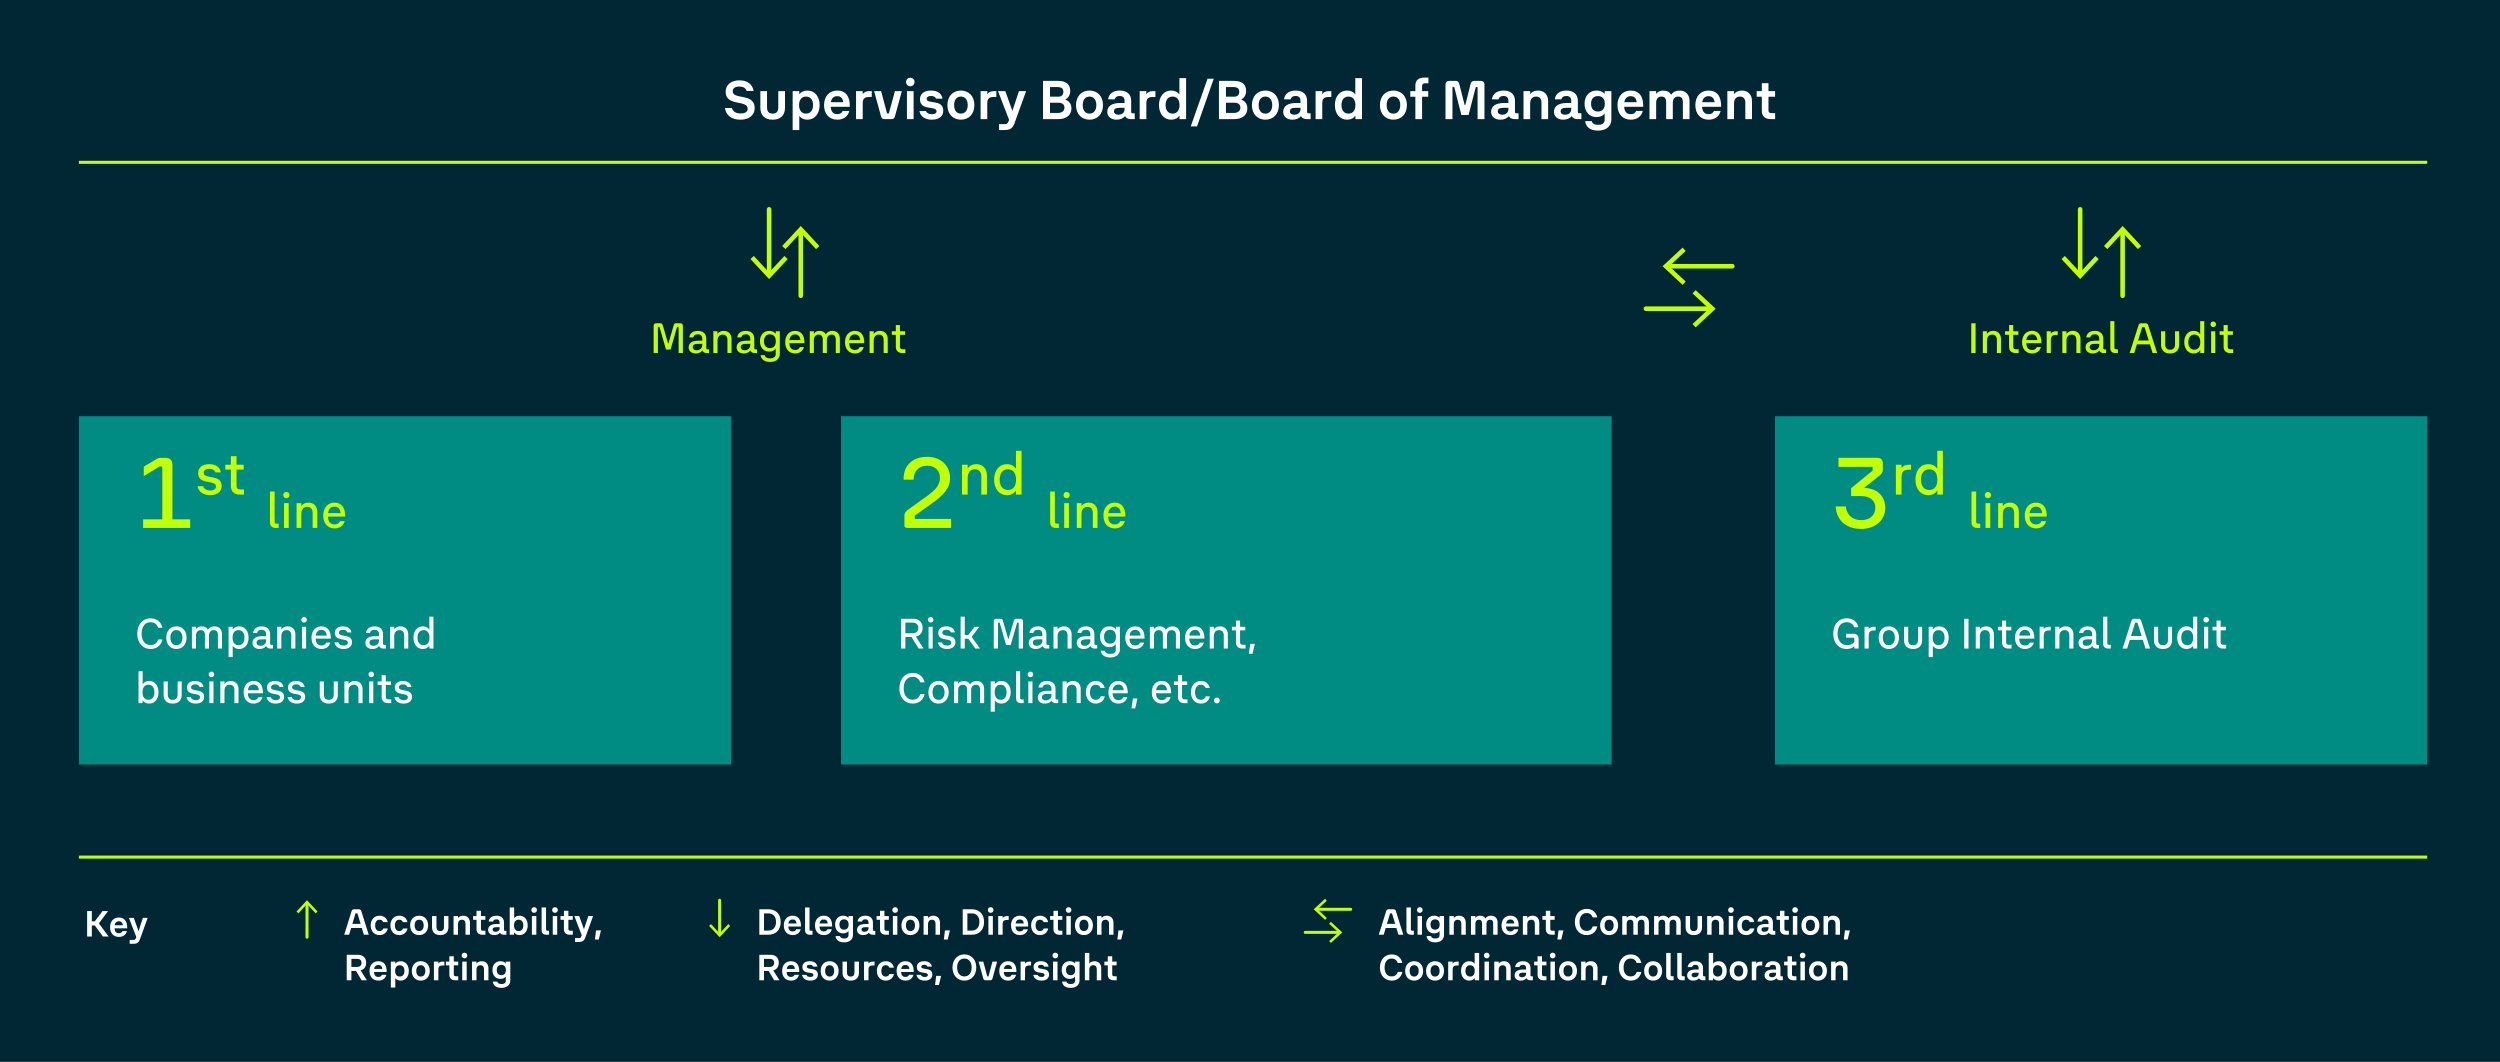 <svg xmlns="http://www.w3.org/2000/svg" width="824" height="350" viewBox="0 0 824 350"><path fill="#002733" d="M0 0h824v350H0z"/><path fill="none" stroke="#C2FE06" stroke-miterlimit="10" d="M26 53.499h774"/><path fill="#008C82" d="M277.196 137.185h254V252h-254zM26 137.185h215V252H26z"/><path fill="none" stroke="#C2FE06" stroke-width="1.5" stroke-linecap="round" stroke-miterlimit="10" d="M570.976 87.749h-21.374"/><path fill="#C2FE06" d="M554.573 81.614l1.023 1.1-5.418 5.034 5.418 5.036-1.023 1.099-6.597-6.135z"/><path fill="none" stroke="#C2FE06" stroke-width="1.5" stroke-linecap="round" stroke-miterlimit="10" d="M542.476 101.749h21.373"/><path fill="#C2FE06" d="M558.879 107.884l-1.023-1.099 5.417-5.034-5.417-5.036 1.023-1.1 6.597 6.136z"/><path fill="#008C82" d="M585 137.185h215V252H585z"/><path fill="none" stroke="#C2FE06" stroke-width="1.5" stroke-linecap="round" stroke-miterlimit="10" d="M253.491 68.986V90.36"/><path fill="#C2FE06" d="M247.356 85.39l1.099-1.024 5.034 5.418 5.037-5.418 1.098 1.024-6.135 6.596z"/><path fill="none" stroke="#C2FE06" stroke-width="1.5" stroke-linecap="round" stroke-miterlimit="10" d="M263.927 97.486V76.113"/><path fill="#C2FE06" d="M270.062 81.083l-1.1 1.024-5.034-5.418-5.036 5.418-1.099-1.024 6.135-6.597z"/><g><path fill="none" stroke="#C2FE06" stroke-width="1.5" stroke-linecap="round" stroke-miterlimit="10" d="M685.612 68.986V90.36"/><path fill="#C2FE06" d="M679.477 85.39l1.098-1.024 5.035 5.418 5.036-5.418 1.099 1.024-6.135 6.596z"/><g><path fill="none" stroke="#C2FE06" stroke-width="1.5" stroke-linecap="round" stroke-miterlimit="10" d="M699.612 97.486V76.113"/><path fill="#C2FE06" d="M705.746 81.083l-1.098 1.024-5.035-5.418-5.036 5.418-1.099-1.024 6.135-6.597z"/></g></g><g><path fill="none" stroke="#C2FE06" stroke-miterlimit="10" d="M26 282.499h774"/></g><g><path fill="none" stroke="#C2FE06" stroke-linecap="round" stroke-miterlimit="10" d="M445.185 299.711h-11.261"/><path fill="#C2FE06" d="M436.74 296.235l.58.623-3.07 2.853 3.07 2.853-.58.623-3.738-3.476z"/><g><path fill="none" stroke="#C2FE06" stroke-linecap="round" stroke-miterlimit="10" d="M430.212 307.314h11.261"/><path fill="#C2FE06" d="M438.657 310.79l-.58-.622 3.07-2.853-3.07-2.854.58-.622 3.738 3.476z"/></g></g><g><path fill="none" stroke="#C2FE06" stroke-linecap="round" stroke-miterlimit="10" d="M101.189 308.904v-11.261"/><path fill="#C2FE06" d="M104.665 300.46l-.622.58-2.853-3.07-2.854 3.07-.622-.58 3.476-3.739z"/></g><g><path fill="none" stroke="#C2FE06" stroke-linecap="round" stroke-miterlimit="10" d="M237.189 296.721v11.261"/><path fill="#C2FE06" d="M233.713 305.166l.622-.58 2.853 3.07 2.854-3.07.623.58-3.477 3.738z"/></g><g><path fill="none" d="M144.665 25.766h534.671v35.233H144.665z"/><path fill="#FFF" d="M238.933 35.593h2.304c.343 1.188 1.315 1.8 2.9 1.8 1.476 0 2.304-.576 2.304-1.548 0-3.06-7.274-.63-7.274-5.6 0-2.305 1.837-3.763 4.537-3.763 2.683 0 4.304 1.279 4.682 3.511H246.1c-.29-.954-1.118-1.459-2.467-1.459-1.297 0-2.143.559-2.143 1.513 0 2.953 7.256.486 7.256 5.563 0 2.36-1.8 3.836-4.7 3.836-2.917 0-4.735-1.386-5.113-3.853zM250.615 35.52v-5.49h2.196v5.328c0 1.387.558 2.09 1.855 2.09s1.855-.703 1.855-2.09V30.03h2.213v5.492c0 2.449-1.421 3.925-4.068 3.925-2.629 0-4.05-1.476-4.05-3.925zM270.147 34.639c0 2.953-1.71 4.807-3.997 4.807-1.224 0-2.107-.432-2.7-1.224v4.645h-2.197V30.03h2.196v1.044c.594-.792 1.494-1.224 2.701-1.224 2.288 0 3.997 1.854 3.997 4.79zm-2.16 0c0-1.837-.936-2.809-2.323-2.809s-2.287.972-2.287 2.809c0 1.836.9 2.808 2.287 2.808s2.322-.99 2.322-2.808zM280.083 35.196h-6.284c.127 1.658.865 2.431 2.197 2.431.846 0 1.477-.36 1.746-1.062h2.197c-.45 1.855-1.927 2.881-3.943 2.881-2.701 0-4.393-1.873-4.393-4.807 0-2.864 1.728-4.79 4.32-4.79 2.827 0 4.268 1.926 4.16 5.347zm-6.23-1.511h4.087c-.162-1.37-.864-1.982-1.999-1.982-1.133 0-1.872.667-2.087 1.982zM287.336 30.03v1.926h-.738c-1.873 0-2.25.702-2.25 2.232v5.078h-2.198v-9.237h2.198v1.008c.449-.702 1.187-1.008 2.34-1.008h.648zM291.547 39.266c-.559 0-.955-.234-1.117-.775l-2.323-8.462h2.305l1.945 7.292c.018.054.053.073.108.073h.414c.055 0 .09-.019.107-.073l1.98-7.292h2.288l-2.322 8.462c-.162.541-.559.775-1.118.775h-2.267zM298.637 27.022c0-.793.595-1.386 1.386-1.386.811 0 1.405.593 1.405 1.386 0 .81-.594 1.405-1.405 1.405-.79 0-1.386-.595-1.386-1.405zm.289 12.244v-9.237h2.197v9.237h-2.197zM303.047 36.6h2.16c.272.704.973 1.046 1.963 1.046.973 0 1.514-.36 1.514-.955 0-1.999-5.457.037-5.457-3.98 0-1.8 1.386-2.862 3.638-2.862 2.143 0 3.492.955 3.8 2.665h-2.144c-.251-.577-.792-.882-1.62-.882-.901 0-1.477.324-1.477.935 0 1.946 5.474-.053 5.474 3.926 0 1.855-1.404 2.953-3.78 2.953-2.27 0-3.747-1.08-4.071-2.845zM312.264 34.656c0-2.934 1.836-4.807 4.43-4.807 2.646 0 4.464 1.873 4.464 4.807 0 2.917-1.818 4.79-4.465 4.79-2.593 0-4.43-1.873-4.43-4.79zm6.697 0c0-1.782-.863-2.826-2.268-2.826-1.369 0-2.214 1.044-2.214 2.826 0 1.747.845 2.791 2.214 2.791 1.405 0 2.268-1.044 2.268-2.79zM328.393 30.03v1.926h-.739c-1.87 0-2.25.702-2.25 2.232v5.078h-2.197v-9.237h2.197v1.008c.451-.702 1.19-1.008 2.342-1.008h.647zM335.846 30.03h2.36l-3.837 10.622c-.63 1.746-1.621 2.215-3.295 2.215h-1.783v-1.945h1.783c.576 0 .973-.018 1.297-.828l.234-.558-3.673-9.507h2.412l2.342 6.536 2.16-6.536zM353.145 35.719c0 2.16-1.567 3.547-4.393 3.547h-4.97V26.662h4.988c2.736 0 3.978 1.26 3.978 3.313 0 1.314-.594 2.304-1.656 2.845 1.314.468 2.053 1.458 2.053 2.899zm-4.627-7.023h-2.432v3.17h2.773c1.008 0 1.621-.577 1.621-1.638 0-1.045-.648-1.532-1.962-1.532zm.054 8.535c1.422 0 2.268-.612 2.268-1.764 0-1.027-.72-1.603-1.926-1.603h-2.828v3.367h2.486zM354.654 34.656c0-2.934 1.836-4.807 4.428-4.807 2.647 0 4.467 1.873 4.467 4.807 0 2.917-1.82 4.79-4.467 4.79-2.592 0-4.428-1.873-4.428-4.79zm6.698 0c0-1.782-.866-2.826-2.27-2.826-1.367 0-2.215 1.044-2.215 2.826 0 1.747.848 2.791 2.215 2.791 1.404 0 2.27-1.044 2.27-2.79zM374.006 37.339v1.927h-1.297c-.953 0-1.602-.396-1.89-1.008-.63.81-1.62 1.188-2.827 1.188-1.818 0-3.025-1.045-3.025-2.557 0-1.909 1.459-2.935 4.232-2.935h1.457v-.756c0-1.026-.576-1.566-1.584-1.566-.935 0-1.494.378-1.656 1.097h-2.178c.215-1.746 1.567-2.88 3.852-2.88 2.305 0 3.746 1.207 3.746 3.385v3.637c0 .306.18.468.45.468h.72zm-3.35-1.332v-.468h-1.709c-1.135 0-1.783.342-1.783 1.134 0 .702.559 1.135 1.404 1.135 1.243 0 2.088-.666 2.088-1.801zM380.826 30.03v1.926h-.738c-1.871 0-2.25.702-2.25 2.232v5.078h-2.197v-9.237h2.197v1.008c.451-.702 1.19-1.008 2.342-1.008h.646zM388.73 25.762h2.213v13.504h-2.177v-1.153c-.594.865-1.512 1.333-2.774 1.333-2.285 0-3.996-1.854-3.996-4.807 0-2.936 1.711-4.79 3.996-4.79 1.225 0 2.143.432 2.738 1.26v-5.347zm.036 8.877c0-1.837-.883-2.809-2.287-2.809-1.368 0-2.305.972-2.305 2.809 0 1.818.937 2.808 2.305 2.808 1.404 0 2.287-.972 2.287-2.808zM392.47 41.66l5.53-15.7h2.05l-5.507 15.7h-2.072zM411.123 35.719c0 2.16-1.566 3.547-4.394 3.547h-4.97V26.662h4.989c2.736 0 3.979 1.26 3.979 3.313 0 1.314-.594 2.304-1.657 2.845 1.315.468 2.053 1.458 2.053 2.899zm-4.629-7.023h-2.43v3.17h2.774c1.008 0 1.619-.577 1.619-1.638 0-1.045-.648-1.532-1.963-1.532zm.055 8.535c1.422 0 2.27-.612 2.27-1.764 0-1.027-.721-1.603-1.928-1.603h-2.827v3.367h2.485zM412.63 34.656c0-2.934 1.837-4.807 4.43-4.807 2.647 0 4.465 1.873 4.465 4.807 0 2.917-1.818 4.79-4.464 4.79-2.594 0-4.43-1.873-4.43-4.79zm6.698 0c0-1.782-.863-2.826-2.267-2.826-1.37 0-2.215 1.044-2.215 2.826 0 1.747.845 2.791 2.215 2.791 1.404 0 2.267-1.044 2.267-2.79zM431.984 37.339v1.927h-1.296c-.956 0-1.604-.396-1.891-1.008-.631.81-1.621 1.188-2.826 1.188-1.82 0-3.026-1.045-3.026-2.557 0-1.909 1.46-2.935 4.23-2.935h1.46v-.756c0-1.026-.576-1.566-1.584-1.566-.938 0-1.494.378-1.656 1.097h-2.18c.217-1.746 1.566-2.88 3.853-2.88 2.305 0 3.744 1.207 3.744 3.385v3.637c0 .306.182.468.452.468h.72zm-3.35-1.332v-.468h-1.71c-1.135 0-1.783.342-1.783 1.134 0 .702.558 1.135 1.406 1.135 1.242 0 2.088-.666 2.088-1.801zM438.805 30.03v1.926h-.739c-1.873 0-2.25.702-2.25 2.232v5.078h-2.197v-9.237h2.197v1.008c.45-.702 1.188-1.008 2.34-1.008h.649zM446.707 25.762h2.213v13.504h-2.178v-1.153c-.594.865-1.512 1.333-2.773 1.333-2.285 0-3.996-1.854-3.996-4.807 0-2.936 1.71-4.79 3.996-4.79 1.224 0 2.142.432 2.738 1.26v-5.347zm.035 8.877c0-1.837-.883-2.809-2.287-2.809-1.367 0-2.305.972-2.305 2.809 0 1.818.938 2.808 2.305 2.808 1.404 0 2.287-.972 2.287-2.808zM454.822 34.656c0-2.934 1.836-4.807 4.43-4.807 2.646 0 4.465 1.873 4.465 4.807 0 2.917-1.819 4.79-4.465 4.79-2.594 0-4.43-1.873-4.43-4.79zm6.698 0c0-1.782-.864-2.826-2.268-2.826-1.37 0-2.215 1.044-2.215 2.826 0 1.747.846 2.791 2.215 2.791 1.404 0 2.268-1.044 2.268-2.79zM469.746 27.437c-.666 0-1.027.324-1.027 1.007v1.585h2.017v1.855h-2.017v7.382h-2.215v-7.382h-1.674v-1.855h1.674v-1.854c0-1.729 1.152-2.593 2.863-2.593h1.442v1.855h-1.063zM476.441 39.266v-11.38c0-.792.467-1.224 1.26-1.224h2.108c.539 0 .99.252 1.152.954l1.781 6.987h.217l1.764-7.004c.181-.685.595-.937 1.152-.937h2.162c.774 0 1.242.432 1.242 1.225v11.379h-2.27V28.805c0-.054-.034-.109-.107-.109h-.486l-2.377 9.201h-2.377l-2.34-9.2h-.504c-.054 0-.091.054-.091.108v10.46h-2.286zM500.51 37.339v1.927h-1.297c-.955 0-1.604-.396-1.89-1.008-.632.81-1.622 1.188-2.827 1.188-1.82 0-3.025-1.045-3.025-2.557 0-1.909 1.459-2.935 4.23-2.935h1.46v-.756c0-1.026-.577-1.566-1.585-1.566-.937 0-1.494.378-1.656 1.097h-2.18c.217-1.746 1.567-2.88 3.854-2.88 2.304 0 3.744 1.207 3.744 3.385v3.637c0 .306.182.468.451.468h.72zm-3.35-1.332v-.468h-1.71c-1.136 0-1.784.342-1.784 1.134 0 .702.559 1.135 1.406 1.135 1.242 0 2.088-.666 2.088-1.801zM510.266 33.288v5.978h-2.198v-5.402c0-1.314-.648-2.034-1.765-2.034-1.098 0-1.961.666-1.961 2.322v5.114h-2.197v-9.237h2.197v1.008c.556-.792 1.457-1.188 2.646-1.188 1.98 0 3.278 1.405 3.278 3.44zM521.227 37.339v1.927h-1.297c-.953 0-1.602-.396-1.89-1.008-.63.81-1.62 1.188-2.827 1.188-1.818 0-3.025-1.045-3.025-2.557 0-1.909 1.458-2.935 4.232-2.935h1.457v-.756c0-1.026-.576-1.566-1.584-1.566-.936 0-1.494.378-1.656 1.097h-2.178c.215-1.746 1.566-2.88 3.852-2.88 2.304 0 3.746 1.207 3.746 3.385v3.637c0 .306.18.468.449.468h.72zm-3.35-1.332v-.468h-1.709c-1.135 0-1.783.342-1.783 1.134 0 .702.558 1.135 1.404 1.135 1.242 0 2.088-.666 2.088-1.801zM528.895 30.03h2.214v9.362c0 2.214-1.728 3.655-4.377 3.655-2.52 0-4.033-1.116-4.265-3.115h2.195c.182.81.9 1.207 2.108 1.207 1.386 0 2.125-.559 2.125-1.675v-2.017c-.594.739-1.477 1.153-2.702 1.153-2.25 0-3.925-1.693-3.925-4.394 0-2.683 1.675-4.357 3.925-4.357 1.225 0 2.108.379 2.702 1.117v-.937zm.052 4.176c0-1.692-.9-2.538-2.25-2.538-1.369 0-2.287.864-2.287 2.538 0 1.675.918 2.557 2.287 2.557 1.35 0 2.25-.865 2.25-2.557zM541.604 35.196h-6.286c.127 1.658.866 2.431 2.198 2.431.845 0 1.476-.36 1.746-1.062h2.197c-.451 1.855-1.928 2.881-3.943 2.881-2.702 0-4.393-1.873-4.393-4.807 0-2.864 1.729-4.79 4.32-4.79 2.827 0 4.268 1.926 4.16 5.347zm-6.231-1.511h4.088c-.162-1.37-.865-1.982-2-1.982s-1.873.667-2.088 1.982zM556.867 33.252v6.014h-2.195v-5.672c0-1.134-.506-1.764-1.514-1.764-1.062 0-1.8.611-1.8 2.088v5.348h-2.196v-5.672c0-1.134-.504-1.764-1.514-1.764-1.043 0-1.78.594-1.78 2.088v5.348h-2.198v-9.237h2.197v.918c.522-.738 1.332-1.098 2.377-1.098 1.188 0 2.07.505 2.574 1.35.559-.845 1.512-1.35 2.772-1.35 2.053 0 3.277 1.369 3.277 3.403zM567.27 35.196h-6.284c.125 1.658.864 2.431 2.196 2.431.847 0 1.476-.36 1.748-1.062h2.195c-.45 1.855-1.926 2.881-3.943 2.881-2.7 0-4.393-1.873-4.393-4.807 0-2.864 1.729-4.79 4.322-4.79 2.827 0 4.266 1.926 4.159 5.347zm-6.23-1.511h4.087c-.162-1.37-.863-1.982-1.998-1.982s-1.873.667-2.09 1.982zM577.457 33.288v5.978h-2.197v-5.402c0-1.314-.647-2.034-1.764-2.034-1.098 0-1.963.666-1.963 2.322v5.114h-2.197v-9.237h2.197v1.008c.559-.792 1.46-1.188 2.647-1.188 1.98 0 3.277 1.405 3.277 3.44zM585.088 37.285v1.98h-1.46c-1.853 0-2.933-.953-2.933-2.772v-4.61h-1.693V30.03h1.494c.145 0 .2-.054.2-.216v-2.395h2.195v2.611h2.18v1.855h-2.18v4.483c0 .72.361.918 1.01.918h1.187z"/><g fill="#C2FE06"><path d="M215.44 116.354v-8.965c0-.546.307-.841.854-.841h1.373c.378 0 .644.169.77.616l1.75 6.01h.127l1.751-6.01c.126-.447.392-.616.77-.616h1.387c.547 0 .854.295.854.84v8.966h-1.4v-8.433c0-.07-.042-.112-.098-.112h-.434l-2.13 7.396h-1.512l-2.115-7.396h-.449c-.056 0-.098.042-.098.112v8.433h-1.4zM233.713 115.163v1.19h-.855c-.7 0-1.19-.335-1.344-.854-.49.673-1.275.994-2.227.994-1.401 0-2.311-.784-2.311-1.974 0-1.471 1.12-2.228 3.263-2.228h1.219v-.687c0-.923-.547-1.414-1.443-1.414-.855 0-1.345.323-1.498 1.01h-1.345c.182-1.304 1.162-2.144 2.843-2.144 1.709 0 2.773.924 2.773 2.577v3.138c0 .238.169.392.393.392h.532zm-2.255-1.429v-.406h-1.387c-1.148 0-1.75.322-1.75 1.065 0 .644.49 1.05 1.26 1.05 1.12 0 1.877-.672 1.877-1.709zM241.104 111.717v4.637h-1.344v-4.301c0-1.134-.56-1.765-1.541-1.765-.967 0-1.738.589-1.738 2.073v3.993h-1.358v-7.159h1.358v.883c.449-.686 1.177-1.022 2.116-1.022 1.485 0 2.507 1.05 2.507 2.66zM249.532 115.163v1.19h-.854c-.7 0-1.19-.335-1.345-.854-.49.673-1.274.994-2.227.994-1.4 0-2.311-.784-2.311-1.974 0-1.471 1.12-2.228 3.264-2.228h1.218v-.687c0-.923-.547-1.414-1.443-1.414-.855 0-1.345.323-1.498 1.01h-1.345c.182-1.304 1.162-2.144 2.843-2.144 1.709 0 2.773.924 2.773 2.577v3.138c0 .238.17.392.393.392h.532zm-2.255-1.429v-.406h-1.386c-1.149 0-1.751.322-1.751 1.065 0 .644.49 1.05 1.26 1.05 1.12 0 1.877-.672 1.877-1.709zM255.678 109.195h1.344v7.368c0 1.723-1.26 2.732-3.208 2.732-1.806 0-2.899-.798-3.137-2.227h1.36c.18.7.783 1.05 1.792 1.05 1.177 0 1.849-.462 1.849-1.513v-1.736c-.462.658-1.163 1.023-2.171 1.023-1.793 0-3.026-1.36-3.026-3.433 0-2.059 1.233-3.403 3.026-3.403.994 0 1.709.35 2.17.994v-.855zm.028 3.264c0-1.47-.728-2.269-1.934-2.269-1.218 0-1.974.84-1.974 2.269 0 1.43.756 2.283 1.974 2.283 1.206 0 1.934-.811 1.934-2.283zM265.143 113.09h-4.988c.07 1.513.743 2.255 1.934 2.255.742 0 1.289-.323 1.555-.952h1.344c-.364 1.33-1.442 2.1-2.913 2.1-2.004 0-3.278-1.442-3.278-3.712 0-2.226 1.303-3.725 3.236-3.725 2.072 0 3.152 1.457 3.11 4.034zm-4.96-1.009h3.629c-.14-1.26-.743-1.863-1.779-1.863-1.009 0-1.667.63-1.85 1.863zM276.82 111.62v4.734h-1.344v-4.497c0-.995-.462-1.569-1.359-1.569s-1.583.547-1.583 1.892v4.174h-1.345v-4.497c0-.995-.461-1.569-1.358-1.569-.883 0-1.583.547-1.583 1.892v4.174h-1.345v-7.159h1.345v.785c.42-.63 1.078-.924 1.919-.924.952 0 1.639.42 2.017 1.12.434-.728 1.191-1.12 2.185-1.12 1.513 0 2.451 1.036 2.451 2.563zM284.854 113.09h-4.986c.07 1.513.742 2.255 1.933 2.255.742 0 1.289-.323 1.554-.952h1.345c-.364 1.33-1.442 2.1-2.913 2.1-2.004 0-3.278-1.442-3.278-3.712 0-2.226 1.303-3.725 3.236-3.725 2.072 0 3.151 1.457 3.11 4.034zm-4.958-1.009h3.627c-.14-1.26-.742-1.863-1.778-1.863-1.009 0-1.667.63-1.85 1.863zM292.597 111.717v4.637h-1.345v-4.301c0-1.134-.56-1.765-1.541-1.765-.967 0-1.737.589-1.737 2.073v3.993h-1.359v-7.159h1.359v.883c.448-.686 1.176-1.022 2.115-1.022 1.485 0 2.508 1.05 2.508 2.66zM298.418 115.121v1.233h-1.009c-1.33 0-2.142-.715-2.142-2.06v-3.936h-1.331v-1.163h1.176c.113 0 .155-.042.155-.168v-1.89h1.358v2.058h1.709v1.163h-1.709v3.88c0 .658.35.883.938.883h.855z"/></g><g fill="#C2FE06"><path d="M649.73 116.354v-9.806h1.416v9.806h-1.416zM659.52 111.717v4.637h-1.344v-4.301c0-1.134-.56-1.765-1.541-1.765-.967 0-1.738.589-1.738 2.073v3.993h-1.358v-7.159h1.358v.883c.449-.686 1.177-1.022 2.116-1.022 1.485 0 2.508 1.05 2.508 2.66zM665.343 115.121v1.233h-1.009c-1.33 0-2.143-.715-2.143-2.06v-3.936h-1.33v-1.163h1.176c.112 0 .154-.042.154-.168v-1.89h1.359v2.058h1.709v1.163h-1.71v3.88c0 .658.351.883.94.883h.854zM672.834 113.09h-4.986c.069 1.513.742 2.255 1.932 2.255.742 0 1.29-.323 1.555-.952h1.345c-.365 1.33-1.443 2.1-2.913 2.1-2.004 0-3.279-1.442-3.279-3.712 0-2.226 1.303-3.725 3.237-3.725 2.072 0 3.151 1.457 3.109 4.034zm-4.959-1.009h3.628c-.14-1.26-.742-1.863-1.778-1.863-1.01 0-1.667.63-1.85 1.863zM678.236 109.195v1.192h-.517c-1.444 0-1.766.601-1.766 2.045v3.922h-1.358v-7.159h1.358v.8c.336-.533.925-.8 1.766-.8h.517zM685.728 111.717v4.637h-1.345v-4.301c0-1.134-.56-1.765-1.541-1.765-.967 0-1.738.589-1.738 2.073v3.993h-1.358v-7.159h1.358v.883c.449-.686 1.177-1.022 2.116-1.022 1.485 0 2.508 1.05 2.508 2.66zM694.155 115.163v1.19h-.854c-.7 0-1.19-.335-1.345-.854-.49.673-1.274.994-2.227.994-1.4 0-2.311-.784-2.311-1.974 0-1.471 1.12-2.228 3.264-2.228h1.218v-.687c0-.923-.546-1.414-1.443-1.414-.854 0-1.345.323-1.498 1.01h-1.345c.182-1.304 1.162-2.144 2.843-2.144 1.709 0 2.773.924 2.773 2.577v3.138c0 .238.17.392.393.392h.532zm-2.255-1.429v-.406h-1.386c-1.149 0-1.751.322-1.751 1.065 0 .644.49 1.05 1.26 1.05 1.12 0 1.877-.672 1.877-1.709zM697.191 116.354c-1.008 0-1.638-.561-1.638-1.542v-8.964h1.343v8.726c0 .406.239.56.631.56h.533v1.22h-.869zM709.485 116.354l-.881-2.858h-4.288l-.881 2.858h-1.5l2.928-9.162c.126-.42.434-.644.91-.644h1.345c.462 0 .784.182.925.644l2.941 9.162h-1.499zm-4.776-4.132h3.502l-1.345-4.315c-.013-.056-.055-.084-.112-.084h-.603c-.055 0-.097.028-.111.084l-1.331 4.315zM712.281 113.58v-4.385h1.36v4.287c0 1.149.546 1.779 1.625 1.779 1.078 0 1.625-.63 1.625-1.779v-4.287h1.344v4.385c0 1.821-1.065 2.913-2.97 2.913-1.918 0-2.984-1.092-2.984-2.913zM725.179 105.848h1.344v10.506h-1.33v-.995c-.449.714-1.191 1.134-2.2 1.134-1.806 0-3.054-1.484-3.054-3.725 0-2.228 1.248-3.712 3.054-3.712 1.009 0 1.724.392 2.186 1.106v-4.314zm.028 6.92c0-1.583-.728-2.48-1.947-2.48-1.233 0-1.99.925-1.99 2.48s.757 2.48 1.99 2.48c1.219 0 1.947-.897 1.947-2.48zM728.578 106.885c0-.519.378-.911.897-.911.517 0 .91.392.91.91s-.393.897-.91.897a.869.869 0 01-.897-.896zm.21 9.469v-7.159h1.358v7.159h-1.358zM736.056 115.121v1.233h-1.01c-1.33 0-2.142-.715-2.142-2.06v-3.936h-1.33v-1.163h1.176c.112 0 .154-.042.154-.168v-1.89h1.359v2.058h1.709v1.163h-1.71v3.88c0 .658.351.883.94.883h.854z"/></g><g><g fill="#C2FE06"><path d="M298.954 174.005c-.528 0-.858-.297-.858-.825v-3.168c0-1.024.594-1.585 1.32-2.113l6.073-4.357c2.608-1.88 4.324-3.531 4.324-5.94 0-2.575-1.716-4.093-4.192-4.093-2.673 0-4.488 1.65-4.488 4.588h-3.301c-.099-4.852 3.103-7.526 7.756-7.526 4.588 0 7.558 2.938 7.558 7.064 0 3.333-2.244 5.677-6.205 8.449l-5.446 3.895v.89c0 .1.1.165.165.165h11.817v2.97h-14.523zM325.294 156.646v6.37h-1.847v-5.908c0-1.558-.77-2.423-2.117-2.423-1.327 0-2.386.807-2.386 2.847v5.484h-1.866v-9.832h1.866v1.212c.617-.943 1.617-1.405 2.906-1.405 2.04 0 3.444 1.443 3.444 3.655zM334.855 148.585h1.847v14.43h-1.828v-1.366c-.615.982-1.635 1.559-3.02 1.559-2.483 0-4.195-2.04-4.195-5.118 0-3.06 1.712-5.099 4.195-5.099 1.385 0 2.367.538 3.001 1.52v-5.926zm.039 9.505c0-2.174-1-3.405-2.675-3.405-1.693 0-2.732 1.27-2.732 3.405s1.04 3.405 2.732 3.405c1.675 0 2.675-1.231 2.675-3.405zM348.013 174.005c-1.153 0-1.873-.64-1.873-1.76V162h1.537v9.972c0 .465.271.64.72.64h.608v1.393h-.992zM350.524 163.185c0-.593.432-1.04 1.025-1.04.592 0 1.04.447 1.04 1.04 0 .591-.448 1.024-1.04 1.024-.593 0-1.025-.433-1.025-1.024zm.24 10.82v-8.18h1.553v8.18h-1.552zM361.742 168.707v5.298h-1.536v-4.914c0-1.297-.64-2.017-1.76-2.017-1.105 0-1.985.672-1.985 2.37v4.56h-1.553v-8.179h1.553v1.009c.512-.784 1.344-1.169 2.417-1.169 1.696 0 2.864 1.201 2.864 3.042zM370.942 170.275h-5.698c.08 1.729.849 2.578 2.21 2.578.848 0 1.472-.369 1.776-1.09h1.537c-.416 1.521-1.649 2.402-3.33 2.402-2.289 0-3.746-1.648-3.746-4.242 0-2.545 1.49-4.258 3.699-4.258 2.368 0 3.6 1.665 3.552 4.61zm-5.666-1.152h4.146c-.16-1.44-.848-2.129-2.032-2.129-1.154 0-1.906.72-2.114 2.129z"/></g></g><g><g fill="#FFF"><path d="M302.766 213.757l-2.326-3.796h-2.03v3.796h-1.416v-9.806h3.923c2.003 0 3.165 1.121 3.165 2.97 0 1.527-.798 2.578-2.227 2.9l2.55 3.936h-1.64zm-4.357-8.545v3.502h2.339c1.233 0 1.934-.658 1.934-1.778 0-1.08-.687-1.724-1.934-1.724h-2.339zM305.843 204.288c0-.518.378-.911.896-.911s.91.393.91.911-.392.897-.91.897a.869.869 0 01-.896-.897zm.21 9.469v-7.158h1.358v7.158h-1.358zM309.118 211.74h1.331c.238.672.855 1.036 1.723 1.036.854 0 1.373-.364 1.373-.966 0-1.723-4.286-.224-4.286-3.207 0-1.332 1.022-2.144 2.66-2.144 1.556 0 2.55.7 2.803 1.975h-1.331c-.21-.56-.715-.855-1.457-.855-.813 0-1.33.35-1.33.939 0 1.695 4.3.224 4.3 3.166 0 1.373-1.051 2.212-2.774 2.212-1.639 0-2.76-.797-3.012-2.157zM321.454 213.757l-2.297-3.222h-1.177v3.222h-1.358V203.25h1.358v6.052h1.164l2.073-2.704h1.554l-2.521 3.32 2.773 3.838h-1.569zM327.542 213.757v-8.965c0-.546.309-.84.854-.84h1.374c.377 0 .643.168.77.615l1.75 6.01h.127l1.751-6.01c.126-.447.392-.616.77-.616h1.386c.547 0 .855.295.855.841v8.965h-1.4v-8.433c0-.07-.043-.112-.098-.112h-.435l-2.129 7.396h-1.513l-2.115-7.396h-.448c-.057 0-.099.042-.099.112v8.433h-1.4zM345.815 212.566v1.19h-.854c-.7 0-1.19-.335-1.345-.854-.49.673-1.274.994-2.226.994-1.402 0-2.312-.784-2.312-1.974 0-1.47 1.12-2.228 3.264-2.228h1.219v-.686c0-.924-.547-1.414-1.444-1.414-.854 0-1.345.322-1.498 1.009h-1.345c.182-1.303 1.163-2.144 2.843-2.144 1.71 0 2.774.925 2.774 2.577v3.138c0 .238.169.392.392.392h.532zm-2.254-1.428v-.407h-1.387c-1.149 0-1.751.323-1.751 1.065 0 .644.49 1.05 1.26 1.05 1.12 0 1.878-.672 1.878-1.708zM353.207 209.12v4.637h-1.345v-4.3c0-1.135-.56-1.766-1.54-1.766-.968 0-1.738.59-1.738 2.074v3.992h-1.358v-7.158h1.358v.882c.448-.686 1.177-1.022 2.115-1.022 1.486 0 2.508 1.05 2.508 2.661zM361.635 212.566v1.19h-.855c-.7 0-1.19-.335-1.344-.854-.49.673-1.275.994-2.227.994-1.401 0-2.312-.784-2.312-1.974 0-1.47 1.12-2.228 3.264-2.228h1.219v-.686c0-.924-.547-1.414-1.443-1.414-.855 0-1.345.322-1.499 1.009h-1.344c.181-1.303 1.162-2.144 2.843-2.144 1.709 0 2.773.925 2.773 2.577v3.138c0 .238.169.392.393.392h.532zm-2.255-1.428v-.407h-1.387c-1.148 0-1.75.323-1.75 1.065 0 .644.49 1.05 1.26 1.05 1.12 0 1.877-.672 1.877-1.708zM367.78 206.599h1.345v7.368c0 1.722-1.26 2.731-3.208 2.731-1.807 0-2.9-.798-3.138-2.226h1.36c.181.7.784 1.05 1.793 1.05 1.176 0 1.848-.462 1.848-1.513v-1.737c-.462.659-1.162 1.023-2.17 1.023-1.794 0-3.027-1.36-3.027-3.433 0-2.058 1.233-3.403 3.026-3.403.995 0 1.71.35 2.171.994v-.854zm.029 3.263c0-1.47-.729-2.268-1.934-2.268-1.219 0-1.975.84-1.975 2.268 0 1.43.756 2.284 1.975 2.284 1.205 0 1.934-.812 1.934-2.284zM377.245 210.493h-4.986c.07 1.513.742 2.255 1.932 2.255.743 0 1.29-.322 1.555-.952h1.345c-.364 1.331-1.443 2.1-2.913 2.1-2.004 0-3.279-1.442-3.279-3.711 0-2.227 1.303-3.726 3.237-3.726 2.072 0 3.151 1.457 3.11 4.034zm-4.959-1.009h3.628c-.14-1.26-.742-1.863-1.778-1.863-1.009 0-1.667.631-1.85 1.863zM388.923 209.022v4.735h-1.345v-4.496c0-.995-.462-1.57-1.358-1.57s-1.583.547-1.583 1.892v4.174h-1.345v-4.496c0-.995-.462-1.57-1.358-1.57-.883 0-1.583.547-1.583 1.892v4.174h-1.345v-7.158h1.345v.785c.42-.631 1.078-.925 1.919-.925.952 0 1.638.42 2.016 1.12.435-.727 1.192-1.12 2.186-1.12 1.512 0 2.45 1.036 2.45 2.563zM396.957 210.493h-4.987c.07 1.513.743 2.255 1.933 2.255.743 0 1.29-.322 1.555-.952h1.345c-.365 1.331-1.443 2.1-2.913 2.1-2.004 0-3.279-1.442-3.279-3.711 0-2.227 1.303-3.726 3.237-3.726 2.072 0 3.151 1.457 3.109 4.034zm-4.959-1.009h3.628c-.14-1.26-.742-1.863-1.778-1.863-1.01 0-1.667.631-1.85 1.863zM404.7 209.12v4.637h-1.346v-4.3c0-1.135-.56-1.766-1.54-1.766-.967 0-1.738.59-1.738 2.074v3.992h-1.358v-7.158h1.358v.882c.448-.686 1.177-1.022 2.115-1.022 1.486 0 2.508 1.05 2.508 2.661zM410.52 212.524v1.233h-1.008c-1.33 0-2.143-.715-2.143-2.06v-3.935h-1.33v-1.163h1.176c.112 0 .154-.042.154-.168v-1.891h1.359v2.059h1.709v1.163h-1.71v3.88c0 .658.351.882.939.882h.855zM411.625 215.48l.477-3.264h1.484l-.742 3.263h-1.219zM296.448 226.868c0-2.983 1.751-5.056 4.384-5.056 2.018 0 3.433 1.162 3.908 3.082h-1.428c-.378-1.164-1.261-1.808-2.48-1.808-1.835 0-2.969 1.47-2.969 3.782 0 2.283 1.134 3.74 2.969 3.74 1.26 0 2.13-.672 2.508-1.85h1.415c-.448 1.934-1.863 3.138-3.923 3.138-2.633 0-4.384-2.072-4.384-5.028zM306.01 228.185c0-2.269 1.344-3.726 3.32-3.726 1.988 0 3.348 1.457 3.348 3.726 0 2.24-1.36 3.711-3.348 3.711-1.976 0-3.32-1.47-3.32-3.711zm5.308 0c0-1.555-.77-2.494-1.988-2.494-1.205 0-1.976.939-1.976 2.494 0 1.54.771 2.48 1.976 2.48 1.219 0 1.988-.94 1.988-2.48zM324.37 227.022v4.735h-1.346v-4.496c0-.995-.462-1.57-1.358-1.57s-1.583.547-1.583 1.892v4.174h-1.345v-4.496c0-.995-.462-1.57-1.358-1.57-.883 0-1.583.547-1.583 1.892v4.174h-1.345v-7.158h1.345v.785c.42-.631 1.078-.925 1.919-.925.952 0 1.638.42 2.016 1.12.435-.727 1.192-1.12 2.186-1.12 1.513 0 2.451 1.036 2.451 2.563zM333.117 228.17c0 2.242-1.246 3.726-3.054 3.726-1.007 0-1.708-.391-2.17-1.078v3.74h-1.359v-9.96h1.359v.94c.462-.686 1.19-1.079 2.17-1.079 1.808 0 3.054 1.484 3.054 3.712zm-1.345 0c0-1.554-.755-2.479-1.974-2.479-1.233 0-1.947.897-1.947 2.48s.714 2.48 1.947 2.48c1.219 0 1.974-.925 1.974-2.48zM336.531 231.757c-1.009 0-1.64-.56-1.64-1.541v-8.965h1.346v8.727c0 .406.238.56.63.56h.532v1.219h-.868zM338.728 222.288c0-.518.377-.911.896-.911.518 0 .91.393.91.911s-.392.897-.91.897a.869.869 0 01-.896-.897zm.21 9.469v-7.158h1.358v7.158h-1.358zM348.81 230.566v1.19h-.854c-.7 0-1.19-.335-1.345-.854-.49.673-1.274.994-2.226.994-1.402 0-2.312-.784-2.312-1.974 0-1.47 1.12-2.228 3.264-2.228h1.219v-.686c0-.924-.547-1.414-1.444-1.414-.854 0-1.344.322-1.498 1.009h-1.344c.181-1.303 1.162-2.144 2.842-2.144 1.71 0 2.774.925 2.774 2.577v3.138c0 .238.169.392.392.392h.533zm-2.254-1.428v-.407h-1.387c-1.148 0-1.751.323-1.751 1.065 0 .644.49 1.05 1.26 1.05 1.12 0 1.878-.672 1.878-1.708zM356.203 227.12v4.637h-1.345v-4.3c0-1.135-.56-1.766-1.54-1.766-.967 0-1.738.59-1.738 2.074v3.992h-1.358v-7.158h1.358v.882c.448-.686 1.177-1.022 2.115-1.022 1.486 0 2.508 1.05 2.508 2.661zM357.907 228.185c0-2.255 1.373-3.726 3.25-3.726 1.555 0 2.62.896 2.955 2.297h-1.386c-.252-.687-.785-1.065-1.555-1.065-1.177 0-1.919.912-1.919 2.494 0 1.569.742 2.465 1.919 2.465.77 0 1.345-.406 1.597-1.148h1.373c-.323 1.484-1.457 2.394-2.984 2.394-1.877 0-3.25-1.484-3.25-3.711zM371.7 228.493h-4.986c.07 1.513.742 2.255 1.932 2.255.743 0 1.29-.322 1.555-.952h1.345c-.364 1.331-1.442 2.1-2.913 2.1-2.004 0-3.279-1.442-3.279-3.711 0-2.227 1.303-3.726 3.237-3.726 2.072 0 3.151 1.457 3.11 4.034zm-4.959-1.009h3.628c-.14-1.26-.742-1.863-1.778-1.863-1.009 0-1.667.631-1.85 1.863zM372.943 233.48l.477-3.264h1.484l-.742 3.263h-1.219zM385.994 228.493h-4.987c.07 1.513.743 2.255 1.933 2.255.743 0 1.29-.322 1.555-.952h1.345c-.364 1.331-1.443 2.1-2.913 2.1-2.004 0-3.279-1.442-3.279-3.711 0-2.227 1.303-3.726 3.237-3.726 2.072 0 3.151 1.457 3.11 4.034zm-4.959-1.009h3.628c-.14-1.26-.742-1.863-1.778-1.863-1.009 0-1.667.631-1.85 1.863zM391.396 230.524v1.233h-1.008c-1.33 0-2.143-.715-2.143-2.06v-3.935h-1.33v-1.163h1.176c.112 0 .154-.042.154-.168v-1.891h1.359v2.059h1.709v1.163h-1.71v3.88c0 .658.351.882.939.882h.854zM392.542 228.185c0-2.255 1.373-3.726 3.25-3.726 1.555 0 2.62.896 2.955 2.297h-1.387c-.252-.687-.784-1.065-1.554-1.065-1.177 0-1.92.912-1.92 2.494 0 1.569.743 2.465 1.92 2.465.77 0 1.344-.406 1.596-1.148h1.373c-.322 1.484-1.457 2.394-2.983 2.394-1.877 0-3.25-1.484-3.25-3.711zM400.145 230.874c0-.546.392-.952.938-.952s.938.406.938.952c0 .532-.392.953-.938.953s-.938-.42-.938-.953z"/></g></g><g><g fill="#C2FE06"><path d="M56.835 171.166h5.842v2.839H47.165v-2.839h6.337v-17.063c0-.198-.132-.33-.33-.33h-.627l-5.15 3.168v-3.135l3.698-2.211c.692-.429 1.187-.694 1.914-.694h1.517c1.486 0 2.311.792 2.311 2.31v17.955zM65.113 160.245h1.828c.328.924 1.174 1.424 2.367 1.424 1.173 0 1.885-.5 1.885-1.328 0-2.366-5.887-.308-5.887-4.406 0-1.829 1.404-2.944 3.655-2.944 2.137 0 3.502.962 3.849 2.713H70.98c-.288-.77-.981-1.174-2-1.174-1.117 0-1.829.48-1.829 1.29 0 2.327 5.908.307 5.908 4.348 0 1.886-1.444 3.04-3.81 3.04-2.251 0-3.791-1.097-4.137-2.963zM80.428 161.322v1.694h-1.386c-1.828 0-2.943-.982-2.943-2.828v-5.408H74.27v-1.596h1.616c.153 0 .212-.058.212-.232v-2.598h1.866v2.83h2.347v1.596h-2.347v5.33c0 .905.48 1.212 1.289 1.212h1.174zM90.854 174.005c-1.153 0-1.874-.64-1.874-1.76V162h1.538v9.972c0 .465.271.64.72.64h.608v1.393h-.992zM93.364 163.185c0-.593.432-1.04 1.025-1.04.591 0 1.04.447 1.04 1.04 0 .591-.449 1.024-1.04 1.024-.593 0-1.025-.433-1.025-1.024zm.24 10.82v-8.18h1.553v8.18h-1.553zM104.583 168.707v5.298h-1.536v-4.914c0-1.297-.64-2.017-1.76-2.017-1.105 0-1.985.672-1.985 2.37v4.56h-1.553v-8.179h1.553v1.009c.511-.784 1.344-1.169 2.417-1.169 1.696 0 2.864 1.201 2.864 3.042zM113.782 170.275h-5.698c.08 1.729.849 2.578 2.209 2.578.849 0 1.473-.369 1.777-1.09h1.536c-.416 1.521-1.648 2.402-3.329 2.402-2.289 0-3.746-1.648-3.746-4.242 0-2.545 1.49-4.258 3.698-4.258 2.369 0 3.601 1.665 3.553 4.61zm-5.666-1.152h4.146c-.16-1.44-.848-2.129-2.033-2.129-1.153 0-1.905.72-2.113 2.129z"/></g></g><g><g fill="#FFF"><path d="M45.253 208.868c0-2.983 1.75-5.056 4.384-5.056 2.017 0 3.432 1.162 3.908 3.082h-1.429c-.378-1.164-1.26-1.808-2.48-1.808-1.834 0-2.968 1.47-2.968 3.782 0 2.283 1.134 3.74 2.969 3.74 1.26 0 2.13-.672 2.508-1.85h1.415c-.449 1.934-1.864 3.138-3.923 3.138-2.633 0-4.384-2.072-4.384-5.028zM54.814 210.185c0-2.269 1.345-3.726 3.32-3.726 1.989 0 3.348 1.457 3.348 3.726 0 2.24-1.359 3.711-3.347 3.711-1.976 0-3.32-1.47-3.32-3.711zm5.309 0c0-1.555-.77-2.494-1.988-2.494-1.205 0-1.976.939-1.976 2.494 0 1.54.77 2.48 1.976 2.48 1.219 0 1.988-.94 1.988-2.48zM73.174 209.022v4.735h-1.345v-4.496c0-.995-.462-1.57-1.358-1.57s-1.583.547-1.583 1.892v4.174h-1.345v-4.496c0-.995-.462-1.57-1.358-1.57-.883 0-1.583.547-1.583 1.892v4.174h-1.345v-7.158h1.345v.785c.42-.631 1.078-.925 1.919-.925.952 0 1.638.42 2.016 1.12.435-.727 1.192-1.12 2.186-1.12 1.512 0 2.45 1.036 2.45 2.563zM81.922 210.17c0 2.242-1.246 3.726-3.054 3.726-1.008 0-1.708-.391-2.17-1.078v3.74h-1.36v-9.96h1.36v.94c.462-.686 1.19-1.079 2.17-1.079 1.808 0 3.054 1.484 3.054 3.712zm-1.345 0c0-1.554-.756-2.479-1.974-2.479-1.233 0-1.948.897-1.948 2.48s.715 2.48 1.948 2.48c1.218 0 1.974-.925 1.974-2.48zM89.958 212.566v1.19h-.854c-.7 0-1.19-.335-1.345-.854-.49.673-1.275.994-2.227.994-1.401 0-2.311-.784-2.311-1.974 0-1.47 1.12-2.228 3.263-2.228h1.22v-.686c0-.924-.548-1.414-1.444-1.414-.855 0-1.345.322-1.498 1.009h-1.345c.182-1.303 1.162-2.144 2.843-2.144 1.709 0 2.773.925 2.773 2.577v3.138c0 .238.17.392.393.392h.532zm-2.255-1.428v-.407h-1.387c-1.148 0-1.75.323-1.75 1.065 0 .644.49 1.05 1.26 1.05 1.12 0 1.877-.672 1.877-1.708zM97.35 209.12v4.637h-1.345v-4.3c0-1.135-.56-1.766-1.541-1.766-.967 0-1.737.59-1.737 2.074v3.992h-1.359v-7.158h1.359v.882c.448-.686 1.176-1.022 2.115-1.022 1.485 0 2.508 1.05 2.508 2.661zM99.32 204.288c0-.518.378-.911.897-.911.517 0 .91.393.91.911s-.393.897-.91.897a.869.869 0 01-.897-.897zm.21 9.469v-7.158h1.359v7.158H99.53zM109.025 210.493h-4.987c.07 1.513.743 2.255 1.934 2.255.742 0 1.289-.322 1.554-.952h1.345c-.364 1.331-1.442 2.1-2.913 2.1-2.004 0-3.278-1.442-3.278-3.711 0-2.227 1.302-3.726 3.236-3.726 2.072 0 3.151 1.457 3.11 4.034zm-4.959-1.009h3.628c-.14-1.26-.742-1.863-1.778-1.863-1.009 0-1.667.631-1.85 1.863zM110.226 211.74h1.33c.239.672.855 1.036 1.723 1.036.855 0 1.373-.364 1.373-.966 0-1.723-4.286-.224-4.286-3.207 0-1.332 1.023-2.144 2.661-2.144 1.555 0 2.55.7 2.802 1.975h-1.331c-.21-.56-.715-.855-1.457-.855-.812 0-1.33.35-1.33.939 0 1.695 4.3.224 4.3 3.166 0 1.373-1.051 2.212-2.774 2.212-1.638 0-2.76-.797-3.011-2.157zM127.169 212.566v1.19h-.855c-.7 0-1.19-.335-1.344-.854-.49.673-1.275.994-2.227.994-1.401 0-2.311-.784-2.311-1.974 0-1.47 1.12-2.228 3.263-2.228h1.22v-.686c0-.924-.548-1.414-1.444-1.414-.855 0-1.345.322-1.498 1.009h-1.345c.182-1.303 1.162-2.144 2.843-2.144 1.709 0 2.773.925 2.773 2.577v3.138c0 .238.17.392.393.392h.532zm-2.255-1.428v-.407h-1.387c-1.148 0-1.75.323-1.75 1.065 0 .644.49 1.05 1.26 1.05 1.12 0 1.877-.672 1.877-1.708zM134.562 209.12v4.637h-1.345v-4.3c0-1.135-.56-1.766-1.541-1.766-.967 0-1.738.59-1.738 2.074v3.992h-1.358v-7.158h1.358v.882c.449-.686 1.177-1.022 2.116-1.022 1.485 0 2.508 1.05 2.508 2.661zM141.519 203.251h1.344v10.506h-1.33v-.994c-.449.714-1.191 1.133-2.2 1.133-1.807 0-3.053-1.484-3.053-3.725 0-2.228 1.246-3.712 3.053-3.712 1.009 0 1.724.393 2.186 1.106v-4.314zm.028 6.92c0-1.583-.729-2.48-1.947-2.48-1.233 0-1.99.925-1.99 2.48s.757 2.48 1.99 2.48c1.218 0 1.947-.897 1.947-2.48zM52.242 228.17c0 2.242-1.246 3.726-3.054 3.726-1.007 0-1.75-.406-2.199-1.133v.994h-1.33V221.25h1.359v4.286c.462-.685 1.19-1.078 2.17-1.078 1.808 0 3.054 1.484 3.054 3.712zm-1.345 0c0-1.554-.755-2.479-1.974-2.479-1.233 0-1.947.897-1.947 2.48s.714 2.48 1.947 2.48c1.219 0 1.974-.925 1.974-2.48zM53.933 228.983V224.6h1.359v4.287c0 1.148.546 1.778 1.625 1.778 1.078 0 1.625-.63 1.625-1.778v-4.287h1.345v4.384c0 1.822-1.066 2.913-2.97 2.913-1.919 0-2.984-1.091-2.984-2.913zM61.492 229.74h1.331c.239.672.855 1.036 1.723 1.036.854 0 1.373-.364 1.373-.966 0-1.723-4.286-.224-4.286-3.207 0-1.332 1.022-2.144 2.66-2.144 1.556 0 2.55.7 2.803 1.975h-1.331c-.21-.56-.715-.855-1.457-.855-.813 0-1.33.35-1.33.939 0 1.695 4.3.224 4.3 3.166 0 1.373-1.051 2.212-2.774 2.212-1.639 0-2.76-.797-3.012-2.157zM68.787 222.288c0-.518.378-.911.897-.911.517 0 .91.393.91.911s-.393.897-.91.897a.869.869 0 01-.897-.897zm.21 9.469v-7.158h1.358v7.158h-1.358zM78.604 227.12v4.637H77.26v-4.3c0-1.135-.56-1.766-1.541-1.766-.967 0-1.738.59-1.738 2.074v3.992h-1.358v-7.158h1.358v.882c.449-.686 1.177-1.022 2.116-1.022 1.485 0 2.507 1.05 2.507 2.661zM86.653 228.493h-4.986c.07 1.513.742 2.255 1.933 2.255.742 0 1.289-.322 1.554-.952H86.5c-.364 1.331-1.442 2.1-2.913 2.1-2.004 0-3.278-1.442-3.278-3.711 0-2.227 1.302-3.726 3.236-3.726 2.072 0 3.151 1.457 3.11 4.034zm-4.959-1.009h3.628c-.14-1.26-.742-1.863-1.778-1.863-1.009 0-1.667.631-1.85 1.863zM87.854 229.74h1.332c.238.672.854 1.036 1.722 1.036.855 0 1.373-.364 1.373-.966 0-1.723-4.286-.224-4.286-3.207 0-1.332 1.023-2.144 2.661-2.144 1.555 0 2.55.7 2.802 1.975h-1.331c-.21-.56-.715-.855-1.457-.855-.813 0-1.33.35-1.33.939 0 1.695 4.3.224 4.3 3.166 0 1.373-1.051 2.212-2.774 2.212-1.638 0-2.76-.797-3.012-2.157zM94.798 229.74h1.33c.24.672.855 1.036 1.724 1.036.854 0 1.373-.364 1.373-.966 0-1.723-4.287-.224-4.287-3.207 0-1.332 1.023-2.144 2.662-2.144 1.554 0 2.548.7 2.801 1.975h-1.33c-.21-.56-.716-.855-1.458-.855-.812 0-1.33.35-1.33.939 0 1.695 4.3.224 4.3 3.166 0 1.373-1.05 2.212-2.773 2.212-1.64 0-2.76-.797-3.012-2.157zM105.396 228.983V224.6h1.359v4.287c0 1.148.546 1.778 1.625 1.778 1.078 0 1.625-.63 1.625-1.778v-4.287h1.345v4.384c0 1.822-1.066 2.913-2.97 2.913-1.92 0-2.984-1.091-2.984-2.913zM119.498 227.12v4.637h-1.345v-4.3c0-1.135-.56-1.766-1.54-1.766-.967 0-1.738.59-1.738 2.074v3.992h-1.358v-7.158h1.358v.882c.448-.686 1.177-1.022 2.115-1.022 1.486 0 2.508 1.05 2.508 2.661zM121.468 222.288c0-.518.378-.911.896-.911s.91.393.91.911-.392.897-.91.897a.869.869 0 01-.896-.897zm.21 9.469v-7.158h1.358v7.158h-1.358zM128.945 230.524v1.233h-1.008c-1.33 0-2.143-.715-2.143-2.06v-3.935h-1.331v-1.163h1.177c.112 0 .154-.042.154-.168v-1.891h1.358v2.059h1.71v1.163h-1.71v3.88c0 .658.35.882.939.882h.854zM130.007 229.74h1.33c.24.672.855 1.036 1.724 1.036.854 0 1.373-.364 1.373-.966 0-1.723-4.287-.224-4.287-3.207 0-1.332 1.023-2.144 2.662-2.144 1.554 0 2.548.7 2.801 1.975h-1.33c-.21-.56-.716-.855-1.458-.855-.812 0-1.33.35-1.33.939 0 1.695 4.3.224 4.3 3.166 0 1.373-1.05 2.212-2.773 2.212-1.64 0-2.76-.797-3.012-2.157z"/></g></g><g><g fill="#C2FE06"><path d="M614.383 160.803c4.39.1 6.997 2.772 6.997 6.601 0 4.027-3.268 6.931-7.888 6.931-4.885 0-8.087-2.607-8.482-7.394h3.333c.396 2.84 2.212 4.49 5.181 4.49 2.773 0 4.588-1.65 4.588-4.06 0-2.344-1.716-3.861-4.62-3.861h-3.367v-2.608l7.097-5.776v-1.089c0-.099-.132-.165-.199-.165h-11.056v-2.97h12.839c1.122 0 1.782.626 1.782 1.815v2.112c0 .858-.429 1.452-1.354 2.146l-4.851 3.828zM629.886 153.184v1.634h-.712c-1.983 0-2.425.828-2.425 2.81v5.388h-1.866v-9.832h1.866v1.096c.462-.731 1.27-1.096 2.425-1.096h.712zM638.524 148.585h1.847v14.43h-1.828v-1.366c-.615.982-1.635 1.559-3.02 1.559-2.483 0-4.195-2.04-4.195-5.118 0-3.06 1.712-5.099 4.194-5.099 1.386 0 2.368.538 3.002 1.52v-5.926zm.038 9.505c0-2.174-1-3.405-2.674-3.405-1.693 0-2.732 1.27-2.732 3.405s1.04 3.405 2.732 3.405c1.674 0 2.674-1.231 2.674-3.405zM651.682 174.005c-1.153 0-1.873-.64-1.873-1.76V162h1.537v9.972c0 .465.271.64.72.64h.608v1.393h-.992zM654.192 163.185c0-.593.432-1.04 1.025-1.04.592 0 1.04.447 1.04 1.04 0 .591-.448 1.024-1.04 1.024-.593 0-1.025-.433-1.025-1.024zm.24 10.82v-8.18h1.553v8.18h-1.552zM665.411 168.707v5.298h-1.536v-4.914c0-1.297-.64-2.017-1.76-2.017-1.105 0-1.985.672-1.985 2.37v4.56h-1.553v-8.179h1.553v1.009c.512-.784 1.344-1.169 2.417-1.169 1.696 0 2.864 1.201 2.864 3.042zM674.61 170.275h-5.698c.08 1.729.849 2.578 2.21 2.578.848 0 1.472-.369 1.776-1.09h1.537c-.416 1.521-1.649 2.402-3.33 2.402-2.289 0-3.746-1.648-3.746-4.242 0-2.545 1.49-4.258 3.699-4.258 2.368 0 3.6 1.665 3.552 4.61zm-5.666-1.152h4.146c-.16-1.44-.849-2.129-2.032-2.129-1.154 0-1.906.72-2.114 2.129z"/></g></g><g><g fill="#FFF"><path d="M610.963 208.896c1.036 0 1.639.659 1.639 1.681v3.18H611.2v-.784c-.672.63-1.526.923-2.549.923-2.605 0-4.398-1.932-4.398-5.056 0-2.997 1.68-5.028 4.44-5.028 1.961 0 3.39 1.022 3.852 2.927h-1.429c-.322-1.064-1.232-1.653-2.423-1.653-1.933 0-3.025 1.47-3.025 3.74 0 2.41 1.303 3.796 3.11 3.796 1.022 0 1.876-.35 2.422-1.036v-.827c0-.406-.181-.588-.56-.588h-2.157v-1.275h2.48zM618.198 206.599v1.191h-.517c-1.444 0-1.766.602-1.766 2.045v3.922h-1.358v-7.158h1.358v.798c.336-.532.925-.798 1.766-.798h.517zM619.232 210.185c0-2.269 1.345-3.726 3.32-3.726 1.989 0 3.348 1.457 3.348 3.726 0 2.24-1.359 3.711-3.347 3.711-1.976 0-3.32-1.47-3.32-3.711zm5.309 0c0-1.555-.77-2.494-1.988-2.494-1.205 0-1.976.939-1.976 2.494 0 1.54.77 2.48 1.976 2.48 1.218 0 1.988-.94 1.988-2.48zM627.576 210.983V206.6h1.36v4.287c0 1.148.545 1.778 1.625 1.778 1.078 0 1.625-.63 1.625-1.778v-4.287h1.344v4.384c0 1.822-1.065 2.913-2.97 2.913-1.918 0-2.984-1.091-2.984-2.913zM642.28 210.17c0 2.242-1.247 3.726-3.054 3.726-1.008 0-1.708-.391-2.171-1.078v3.74h-1.359v-9.96h1.359v.94c.463-.686 1.19-1.079 2.17-1.079 1.808 0 3.054 1.484 3.054 3.712zm-1.345 0c0-1.554-.756-2.479-1.975-2.479-1.232 0-1.947.897-1.947 2.48s.715 2.48 1.947 2.48c1.219 0 1.975-.925 1.975-2.48zM647.4 213.757v-9.806h1.415v9.806H647.4zM657.19 209.12v4.637h-1.345v-4.3c0-1.135-.56-1.766-1.541-1.766-.967 0-1.738.59-1.738 2.074v3.992h-1.358v-7.158h1.358v.882c.449-.686 1.177-1.022 2.116-1.022 1.485 0 2.507 1.05 2.507 2.661zM663.012 212.524v1.233h-1.01c-1.33 0-2.142-.715-2.142-2.06v-3.935h-1.33v-1.163h1.176c.112 0 .154-.042.154-.168v-1.891h1.359v2.059h1.709v1.163h-1.71v3.88c0 .658.351.882.94.882h.854zM670.503 210.493h-4.986c.069 1.513.742 2.255 1.932 2.255.742 0 1.29-.322 1.555-.952h1.345c-.365 1.331-1.443 2.1-2.913 2.1-2.004 0-3.279-1.442-3.279-3.711 0-2.227 1.303-3.726 3.237-3.726 2.072 0 3.15 1.457 3.109 4.034zm-4.96-1.009h3.629c-.14-1.26-.742-1.863-1.778-1.863-1.01 0-1.667.631-1.85 1.863zM675.906 206.599v1.191h-.518c-1.443 0-1.765.602-1.765 2.045v3.922h-1.358v-7.158h1.358v.798c.336-.532.925-.798 1.765-.798h.518zM683.397 209.12v4.637h-1.344v-4.3c0-1.135-.56-1.766-1.541-1.766-.967 0-1.738.59-1.738 2.074v3.992h-1.358v-7.158h1.358v.882c.449-.686 1.177-1.022 2.116-1.022 1.485 0 2.507 1.05 2.507 2.661zM691.825 212.566v1.19h-.854c-.7 0-1.19-.335-1.345-.854-.49.673-1.274.994-2.227.994-1.401 0-2.311-.784-2.311-1.974 0-1.47 1.12-2.228 3.264-2.228h1.218v-.686c0-.924-.547-1.414-1.443-1.414-.855 0-1.345.322-1.498 1.009h-1.345c.182-1.303 1.162-2.144 2.843-2.144 1.709 0 2.773.925 2.773 2.577v3.138c0 .238.17.392.393.392h.532zm-2.255-1.428v-.407h-1.386c-1.149 0-1.751.323-1.751 1.065 0 .644.49 1.05 1.26 1.05 1.12 0 1.877-.672 1.877-1.708zM694.861 213.757c-1.008 0-1.64-.56-1.64-1.541v-8.965h1.346v8.727c0 .406.238.56.63.56h.532v1.219h-.868zM707.155 213.757l-.883-2.858h-4.286l-.882 2.858h-1.499l2.928-9.161c.126-.42.434-.645.91-.645h1.345c.462 0 .784.183.925.645l2.941 9.16h-1.499zm-4.776-4.132h3.502l-1.345-4.314c-.014-.057-.057-.084-.112-.084h-.603c-.055 0-.097.027-.111.084l-1.331 4.314zM709.951 210.983V206.6h1.36v4.287c0 1.148.545 1.778 1.625 1.778 1.078 0 1.625-.63 1.625-1.778v-4.287h1.344v4.384c0 1.822-1.065 2.913-2.97 2.913-1.918 0-2.984-1.091-2.984-2.913zM722.849 203.251h1.344v10.506h-1.33v-.994c-.449.714-1.191 1.133-2.2 1.133-1.807 0-3.053-1.484-3.053-3.725 0-2.228 1.246-3.712 3.053-3.712 1.009 0 1.724.393 2.186 1.106v-4.314zm.028 6.92c0-1.583-.729-2.48-1.947-2.48-1.233 0-1.99.925-1.99 2.48s.757 2.48 1.99 2.48c1.218 0 1.947-.897 1.947-2.48zM726.248 204.288c0-.518.378-.911.897-.911.517 0 .91.393.91.911s-.393.897-.91.897a.869.869 0 01-.897-.897zm.21 9.469v-7.158h1.358v7.158h-1.358zM733.726 212.524v1.233h-1.01c-1.33 0-2.142-.715-2.142-2.06v-3.935h-1.33v-1.163h1.176c.112 0 .154-.042.154-.168v-1.891h1.359v2.059h1.709v1.163h-1.71v3.88c0 .658.351.882.94.882h.854z"/></g></g><g fill="#FFF"><path d="M33.936 308.688l-2.675-3.646h-.995v3.646h-1.548v-8.396h1.548v3.382h.983l2.542-3.382h1.823l-3.01 4.054 3.203 4.341h-1.871zM41.928 305.977h-4.186c.084 1.103.575 1.619 1.463 1.619.564 0 .983-.24 1.163-.707h1.463c-.3 1.235-1.283 1.919-2.626 1.919-1.799 0-2.927-1.247-2.927-3.203 0-1.907 1.152-3.19 2.88-3.19 1.882 0 2.841 1.283 2.77 3.562zm-4.15-1.007H40.5c-.107-.912-.575-1.32-1.331-1.32s-1.247.444-1.392 1.32zM47.1 302.535h1.57l-2.554 7.076c-.42 1.163-1.08 1.475-2.195 1.475h-1.188v-1.295h1.188c.384 0 .647-.012.863-.552l.156-.372-2.446-6.332h1.607l1.56 4.354 1.439-4.354z"/></g><g fill="#FFF"><path d="M119.929 308.088l-.672-2.23h-3.527l-.659 2.23h-1.619l2.435-7.796c.12-.384.408-.6.863-.6h1.476c.42 0 .731.18.863.6l2.447 7.796h-1.607zm-3.79-3.586h2.71l-1.019-3.395c-.013-.023-.036-.06-.072-.06h-.54c-.048 0-.06.037-.072.06l-1.007 3.395zM122.176 305.018c0-1.955 1.235-3.203 2.915-3.203 1.438 0 2.434.816 2.698 2.123h-1.499c-.18-.515-.576-.803-1.187-.803-.9 0-1.452.683-1.452 1.883 0 1.187.552 1.859 1.452 1.859.6 0 1.03-.288 1.223-.852h1.475c-.252 1.343-1.295 2.183-2.71 2.183-1.68 0-2.915-1.26-2.915-3.19zM128.68 305.018c0-1.955 1.235-3.203 2.915-3.203 1.438 0 2.434.816 2.698 2.123h-1.5c-.179-.515-.575-.803-1.187-.803-.899 0-1.45.683-1.45 1.883 0 1.187.551 1.859 1.45 1.859.6 0 1.032-.288 1.224-.852h1.475c-.252 1.343-1.295 2.183-2.71 2.183-1.68 0-2.915-1.26-2.915-3.19zM135.184 305.018c0-1.955 1.223-3.203 2.95-3.203 1.763 0 2.974 1.247 2.974 3.203 0 1.943-1.21 3.19-2.974 3.19-1.727 0-2.95-1.247-2.95-3.19zm4.462 0c0-1.188-.577-1.883-1.512-1.883-.911 0-1.475.695-1.475 1.883 0 1.163.564 1.859 1.475 1.859.935 0 1.512-.696 1.512-1.86zM142.396 305.593v-3.657h1.462v3.55c0 .923.372 1.391 1.236 1.391s1.235-.468 1.235-1.392v-3.55h1.476v3.658c0 1.632-.949 2.615-2.711 2.615-1.751 0-2.698-.983-2.698-2.615zM154.896 304.106v3.982h-1.463v-3.598c0-.876-.432-1.355-1.175-1.355-.732 0-1.308.443-1.308 1.547v3.406h-1.463v-6.152h1.463v.67c.372-.527.972-.79 1.763-.79 1.32 0 2.183.935 2.183 2.29zM159.985 306.769v1.319h-.971c-1.236 0-1.954-.636-1.954-1.847v-3.07h-1.128v-1.235h.995c.096 0 .133-.037.133-.145v-1.595h1.462v1.74h1.452v1.235h-1.452v2.986c0 .48.24.612.672.612h.791zM166.908 306.805v1.283h-.863c-.636 0-1.067-.264-1.26-.672-.419.54-1.079.792-1.883.792-1.21 0-2.014-.695-2.014-1.703 0-1.272.971-1.955 2.818-1.955h.972v-.504c0-.684-.384-1.043-1.056-1.043-.624 0-.995.252-1.103.731h-1.452c.145-1.163 1.044-1.919 2.567-1.919 1.535 0 2.495.804 2.495 2.255v2.423c0 .203.12.312.3.312h.48zm-2.23-.888v-.312h-1.14c-.756 0-1.187.228-1.187.755 0 .468.372.756.935.756.828 0 1.392-.443 1.392-1.199zM173.928 305.006c0 1.967-1.14 3.202-2.663 3.202-.84 0-1.463-.324-1.847-.9v.78h-1.415v-8.995h1.463v3.538c.395-.527.995-.816 1.799-.816 1.523 0 2.663 1.236 2.663 3.19zm-1.44 0c0-1.224-.624-1.871-1.547-1.871-.923 0-1.523.647-1.523 1.87 0 1.224.6 1.872 1.523 1.872.923 0 1.547-.66 1.547-1.871zM175.12 299.933c0-.529.396-.924.923-.924.54 0 .936.395.936.924 0 .539-.396.935-.936.935-.527 0-.924-.396-.924-.935zm.192 8.155v-6.152h1.462v6.152h-1.462zM180.098 308.088c-.995 0-1.583-.492-1.583-1.463v-7.532h1.464v7.232c0 .348.18.444.515.444h.468v1.319h-.864zM181.994 299.933c0-.529.397-.924.924-.924.54 0 .936.395.936.924 0 .539-.396.935-.936.935-.527 0-.924-.396-.924-.935zm.193 8.155v-6.152h1.462v6.152h-1.462zM188.797 306.769v1.319h-.972c-1.235 0-1.955-.636-1.955-1.847v-3.07h-1.127v-1.235h.995c.097 0 .132-.037.132-.145v-1.595h1.464v1.74h1.451v1.235h-1.451v2.986c0 .48.24.612.672.612h.79zM193.91 301.936h1.57l-2.554 7.076c-.42 1.163-1.08 1.474-2.196 1.474h-1.187v-1.295h1.187c.384 0 .648-.011.864-.551l.156-.372-2.446-6.332h1.606l1.56 4.353 1.44-4.353zM196.083 309.66l.371-3.012h1.632l-.732 3.011h-1.271zM119.161 323.088l-1.811-3.07h-1.536v3.07h-1.535v-8.396h3.622c1.74 0 2.784.984 2.784 2.627 0 1.307-.66 2.22-1.824 2.53l2.051 3.239h-1.75zm-3.347-7.052v2.662h1.896c.923 0 1.451-.491 1.451-1.355 0-.827-.515-1.307-1.451-1.307h-1.896zM127.441 320.377h-4.185c.084 1.103.575 1.62 1.463 1.62.563 0 .983-.24 1.163-.708h1.463c-.3 1.235-1.283 1.919-2.626 1.919-1.8 0-2.927-1.247-2.927-3.202 0-1.907 1.151-3.19 2.879-3.19 1.883 0 2.842 1.283 2.77 3.561zm-4.15-1.007h2.723c-.108-.912-.576-1.32-1.331-1.32s-1.247.444-1.392 1.32zM134.748 320.006c0 1.967-1.14 3.202-2.663 3.202-.815 0-1.403-.288-1.799-.815v3.093h-1.463v-8.55h1.463v.695c.396-.527.995-.816 1.799-.816 1.523 0 2.663 1.236 2.663 3.19zm-1.44 0c0-1.224-.623-1.871-1.546-1.871-.924 0-1.524.647-1.524 1.87 0 1.224.6 1.872 1.524 1.872.923 0 1.547-.66 1.547-1.871zM135.724 320.018c0-1.955 1.223-3.203 2.95-3.203 1.763 0 2.974 1.247 2.974 3.203 0 1.943-1.21 3.19-2.974 3.19-1.727 0-2.95-1.247-2.95-3.19zm4.462 0c0-1.188-.577-1.883-1.512-1.883-.911 0-1.475.695-1.475 1.883 0 1.163.564 1.859 1.475 1.859.935 0 1.512-.696 1.512-1.86zM146.474 316.936v1.283h-.493c-1.247 0-1.499.468-1.499 1.487v3.382h-1.462v-6.152h1.462v.67c.3-.466.792-.67 1.56-.67h.432zM151.033 321.769v1.319h-.971c-1.236 0-1.956-.636-1.956-1.847v-3.07h-1.127v-1.235h.996c.096 0 .131-.037.131-.145v-1.595h1.464v1.74h1.451v1.235h-1.45v2.986c0 .48.239.612.671.612h.791zM152.163 314.933c0-.529.397-.924.924-.924.54 0 .935.395.935.924 0 .539-.395.935-.935.935-.527 0-.924-.396-.924-.935zm.192 8.155v-6.152h1.463v6.152h-1.463zM160.992 319.106v3.982h-1.464v-3.598c0-.876-.431-1.355-1.174-1.355-.732 0-1.308.443-1.308 1.547v3.406h-1.463v-6.152h1.463v.67c.372-.527.972-.79 1.763-.79 1.319 0 2.183.935 2.183 2.29zM166.717 316.936h1.475v6.236c0 1.475-1.151 2.434-2.915 2.434-1.678 0-2.686-.743-2.841-2.075h1.462c.12.54.6.804 1.404.804.924 0 1.415-.371 1.415-1.115v-1.343c-.396.491-.984.768-1.799.768-1.5 0-2.614-1.128-2.614-2.927 0-1.787 1.115-2.903 2.614-2.903.815 0 1.403.252 1.799.744v-.623zm.036 2.782c0-1.127-.6-1.692-1.5-1.692-.911 0-1.523.577-1.523 1.692s.612 1.703 1.524 1.703c.9 0 1.499-.576 1.499-1.703z"/></g><g fill="#FFF"><path d="M253.218 299.692c2.507 0 4.101 1.56 4.101 4.174 0 2.627-1.594 4.222-4.101 4.222h-2.939v-8.396h2.939zm0 7.029c1.56 0 2.566-1.02 2.566-2.855 0-1.823-1.007-2.818-2.566-2.818h-1.404v5.673h1.404zM263.993 305.377h-4.185c.084 1.103.575 1.62 1.463 1.62.563 0 .983-.24 1.163-.708h1.462c-.3 1.235-1.283 1.919-2.625 1.919-1.8 0-2.927-1.247-2.927-3.202 0-1.907 1.151-3.19 2.879-3.19 1.882 0 2.841 1.283 2.77 3.561zm-4.15-1.007h2.722c-.107-.912-.575-1.32-1.33-1.32s-1.248.444-1.392 1.32zM266.935 308.088c-.996 0-1.583-.492-1.583-1.463v-7.532h1.463v7.232c0 .348.18.444.516.444h.468v1.319h-.864zM274.265 305.377h-4.186c.084 1.103.575 1.62 1.463 1.62.563 0 .983-.24 1.163-.708h1.463c-.3 1.235-1.283 1.919-2.626 1.919-1.799 0-2.927-1.247-2.927-3.202 0-1.907 1.152-3.19 2.88-3.19 1.882 0 2.84 1.283 2.77 3.561zm-4.15-1.007h2.722c-.108-.912-.575-1.32-1.331-1.32s-1.247.444-1.392 1.32zM279.665 301.936h1.476v6.236c0 1.475-1.152 2.434-2.915 2.434-1.68 0-2.687-.743-2.842-2.075h1.463c.12.54.6.804 1.403.804.923 0 1.415-.371 1.415-1.115v-1.343c-.395.491-.983.768-1.799.768-1.499 0-2.614-1.128-2.614-2.927 0-1.787 1.115-2.903 2.614-2.903.816 0 1.404.252 1.799.744v-.623zm.036 2.782c0-1.127-.6-1.692-1.499-1.692-.912 0-1.523.577-1.523 1.692s.611 1.703 1.523 1.703c.9 0 1.5-.576 1.5-1.703zM288.496 306.805v1.283h-.863c-.636 0-1.068-.264-1.26-.672-.419.54-1.08.792-1.883.792-1.21 0-2.014-.695-2.014-1.703 0-1.272.971-1.955 2.818-1.955h.972v-.504c0-.684-.384-1.043-1.056-1.043-.624 0-.995.252-1.104.731h-1.45c.144-1.163 1.043-1.919 2.566-1.919 1.535 0 2.495.804 2.495 2.255v2.423c0 .203.12.312.3.312h.48zm-2.23-.888v-.312h-1.14c-.756 0-1.188.228-1.188.755 0 .468.373.756.936.756.828 0 1.392-.443 1.392-1.199zM292.973 306.769v1.319H292c-1.235 0-1.955-.636-1.955-1.847v-3.07h-1.127v-1.235h.995c.097 0 .132-.037.132-.145v-1.595h1.464v1.74h1.45v1.235h-1.45v2.986c0 .48.239.612.672.612h.79zM294.103 299.933c0-.529.396-.924.923-.924.54 0 .936.395.936.924 0 .539-.396.935-.936.935-.527 0-.923-.396-.923-.935zm.192 8.155v-6.152h1.463v6.152h-1.463zM297.115 305.018c0-1.955 1.224-3.203 2.95-3.203 1.764 0 2.975 1.247 2.975 3.203 0 1.943-1.21 3.19-2.975 3.19-1.726 0-2.95-1.247-2.95-3.19zm4.462 0c0-1.188-.576-1.883-1.512-1.883-.91 0-1.474.695-1.474 1.883 0 1.163.563 1.859 1.474 1.859.936 0 1.512-.696 1.512-1.86zM309.82 304.106v3.982h-1.464v-3.598c0-.876-.431-1.355-1.174-1.355-.732 0-1.308.443-1.308 1.547v3.406h-1.463v-6.152h1.463v.67c.372-.527.972-.79 1.763-.79 1.32 0 2.183.935 2.183 2.29zM311.096 309.66l.37-3.012h1.633l-.733 3.011h-1.27zM320.249 299.692c2.507 0 4.102 1.56 4.102 4.174 0 2.627-1.595 4.222-4.102 4.222h-2.938v-8.396h2.938zm0 7.029c1.56 0 2.566-1.02 2.566-2.855 0-1.823-1.006-2.818-2.566-2.818h-1.403v5.673h1.403zM325.59 299.933c0-.529.397-.924.925-.924.54 0 .935.395.935.924 0 .539-.395.935-.935.935-.528 0-.924-.396-.924-.935zm.193 8.155v-6.152h1.463v6.152h-1.463zM332.465 301.936v1.283h-.492c-1.247 0-1.5.468-1.5 1.487v3.382h-1.462v-6.152h1.463v.67c.3-.466.792-.67 1.56-.67h.43zM338.884 305.377h-4.186c.084 1.103.575 1.62 1.463 1.62.564 0 .984-.24 1.163-.708h1.463c-.3 1.235-1.283 1.919-2.626 1.919-1.799 0-2.927-1.247-2.927-3.202 0-1.907 1.152-3.19 2.88-3.19 1.882 0 2.841 1.283 2.77 3.561zm-4.15-1.007h2.722c-.107-.912-.575-1.32-1.331-1.32s-1.247.444-1.392 1.32zM339.858 305.018c0-1.955 1.236-3.203 2.915-3.203 1.439 0 2.435.816 2.699 2.123h-1.5c-.18-.515-.576-.803-1.187-.803-.9 0-1.451.683-1.451 1.883 0 1.187.552 1.859 1.451 1.859.6 0 1.031-.288 1.224-.852h1.474c-.252 1.343-1.295 2.183-2.71 2.183-1.68 0-2.915-1.26-2.915-3.19zM350.152 306.769v1.319h-.971c-1.236 0-1.955-.636-1.955-1.847v-3.07h-1.127v-1.235h.995c.096 0 .132-.037.132-.145v-1.595h1.463v1.74h1.452v1.235h-1.452v2.986c0 .48.24.612.672.612h.791zM351.282 299.933c0-.529.397-.924.924-.924.54 0 .936.395.936.924 0 .539-.396.935-.936.935-.527 0-.924-.396-.924-.935zm.193 8.155v-6.152h1.462v6.152h-1.462zM354.294 305.018c0-1.955 1.224-3.203 2.95-3.203 1.764 0 2.975 1.247 2.975 3.203 0 1.943-1.211 3.19-2.975 3.19-1.726 0-2.95-1.247-2.95-3.19zm4.462 0c0-1.188-.576-1.883-1.512-1.883-.911 0-1.474.695-1.474 1.883 0 1.163.563 1.859 1.474 1.859.936 0 1.512-.696 1.512-1.86zM366.999 304.106v3.982h-1.464v-3.598c0-.876-.431-1.355-1.175-1.355-.731 0-1.307.443-1.307 1.547v3.406h-1.463v-6.152h1.463v.67c.372-.527.971-.79 1.762-.79 1.32 0 2.184.935 2.184 2.29zM368.274 309.66l.372-3.012h1.631l-.731 3.011h-1.272zM255.161 323.088l-1.811-3.07h-1.536v3.07h-1.535v-8.396h3.622c1.74 0 2.784.984 2.784 2.627 0 1.307-.66 2.22-1.824 2.53l2.051 3.239h-1.75zm-3.347-7.052v2.662h1.896c.923 0 1.451-.491 1.451-1.355 0-.827-.515-1.307-1.451-1.307h-1.896zM263.441 320.377h-4.185c.084 1.103.575 1.62 1.463 1.62.563 0 .983-.24 1.163-.708h1.463c-.3 1.235-1.283 1.919-2.626 1.919-1.8 0-2.927-1.247-2.927-3.202 0-1.907 1.151-3.19 2.879-3.19 1.883 0 2.842 1.283 2.77 3.561zm-4.15-1.007h2.723c-.108-.912-.576-1.32-1.331-1.32s-1.247.444-1.392 1.32zM264.344 321.313h1.438c.18.467.649.696 1.308.696.647 0 1.008-.24 1.008-.636 0-1.331-3.635.023-3.635-2.65 0-1.2.924-1.908 2.423-1.908 1.427 0 2.327.636 2.531 1.776h-1.428c-.168-.384-.527-.588-1.079-.588-.6 0-.983.216-.983.623 0 1.296 3.645-.035 3.645 2.615 0 1.236-.935 1.967-2.518 1.967-1.511 0-2.494-.72-2.71-1.896zM270.487 320.018c0-1.955 1.224-3.203 2.95-3.203 1.764 0 2.975 1.247 2.975 3.203 0 1.943-1.21 3.19-2.974 3.19-1.727 0-2.95-1.247-2.95-3.19zm4.462 0c0-1.188-.576-1.883-1.512-1.883-.91 0-1.474.695-1.474 1.883 0 1.163.563 1.859 1.474 1.859.936 0 1.512-.696 1.512-1.86zM277.7 320.593v-3.657h1.462v3.55c0 .923.372 1.391 1.235 1.391s1.236-.468 1.236-1.392v-3.55h1.475v3.658c0 1.632-.948 2.615-2.71 2.615-1.752 0-2.699-.983-2.699-2.615zM288.245 316.936v1.283h-.492c-1.247 0-1.5.468-1.5 1.487v3.382h-1.462v-6.152h1.463v.67c.3-.466.792-.67 1.56-.67h.431zM289.015 320.018c0-1.955 1.235-3.203 2.915-3.203 1.438 0 2.434.816 2.698 2.123h-1.5c-.18-.515-.575-.803-1.187-.803-.899 0-1.45.683-1.45 1.883 0 1.187.551 1.859 1.45 1.859.6 0 1.032-.288 1.224-.852h1.475c-.252 1.343-1.295 2.183-2.71 2.183-1.68 0-2.915-1.26-2.915-3.19zM301.168 320.377h-4.186c.084 1.103.576 1.62 1.463 1.62.564 0 .984-.24 1.163-.708h1.463c-.3 1.235-1.283 1.919-2.626 1.919-1.799 0-2.926-1.247-2.926-3.202 0-1.907 1.15-3.19 2.878-3.19 1.883 0 2.842 1.283 2.771 3.561zm-4.15-1.007h2.722c-.107-.912-.575-1.32-1.33-1.32s-1.248.444-1.392 1.32zM302.071 321.313h1.439c.18.467.647.696 1.307.696.648 0 1.008-.24 1.008-.636 0-1.331-3.635.023-3.635-2.65 0-1.2.924-1.908 2.423-1.908 1.428 0 2.327.636 2.532 1.776h-1.428c-.168-.384-.528-.588-1.08-.588-.599 0-.983.216-.983.623 0 1.296 3.646-.035 3.646 2.615 0 1.236-.936 1.967-2.519 1.967-1.51 0-2.494-.72-2.71-1.896zM308.191 324.66l.372-3.012h1.631l-.732 3.011h-1.27zM313.938 318.89c0-2.53 1.596-4.318 3.922-4.318 2.327 0 3.922 1.776 3.922 4.319 0 2.53-1.594 4.317-3.922 4.317-2.326 0-3.922-1.787-3.922-4.317zm6.31 0c0-1.81-.912-2.95-2.388-2.95-1.463 0-2.386 1.14-2.386 2.95 0 1.811.923 2.938 2.386 2.938 1.476 0 2.387-1.127 2.387-2.937zM324.846 323.088c-.372 0-.636-.156-.743-.516l-1.548-5.636h1.535l1.296 4.857c.011.035.036.048.071.048h.276c.037 0 .06-.013.073-.048l1.318-4.857h1.523l-1.546 5.636c-.109.36-.372.516-.745.516h-1.51zM335.008 320.377h-4.186c.084 1.103.575 1.62 1.463 1.62.564 0 .984-.24 1.163-.708h1.463c-.3 1.235-1.283 1.919-2.626 1.919-1.799 0-2.927-1.247-2.927-3.202 0-1.907 1.152-3.19 2.88-3.19 1.882 0 2.841 1.283 2.77 3.561zm-4.15-1.007h2.722c-.107-.912-.575-1.32-1.331-1.32s-1.247.444-1.392 1.32zM339.845 316.936v1.283h-.492c-1.248 0-1.5.468-1.5 1.487v3.382h-1.462v-6.152h1.463v.67c.3-.466.792-.67 1.56-.67h.43zM340.543 321.313h1.438c.181.467.649.696 1.308.696.648 0 1.008-.24 1.008-.636 0-1.331-3.635.023-3.635-2.65 0-1.2.924-1.908 2.423-1.908 1.428 0 2.327.636 2.531 1.776h-1.428c-.167-.384-.527-.588-1.079-.588-.6 0-.983.216-.983.623 0 1.296 3.645-.035 3.645 2.615 0 1.236-.935 1.967-2.518 1.967-1.51 0-2.494-.72-2.71-1.896zM346.902 314.933c0-.529.397-.924.924-.924.54 0 .936.395.936.924 0 .539-.396.935-.936.935-.527 0-.924-.396-.924-.935zm.193 8.155v-6.152h1.463v6.152h-1.463zM354.34 316.936h1.475v6.236c0 1.475-1.15 2.434-2.915 2.434-1.678 0-2.686-.743-2.841-2.075h1.462c.12.54.6.804 1.404.804.924 0 1.415-.371 1.415-1.115v-1.343c-.396.491-.984.768-1.799.768-1.499 0-2.614-1.128-2.614-2.927 0-1.787 1.115-2.903 2.614-2.903.815 0 1.403.252 1.799.744v-.623zm.036 2.782c0-1.127-.6-1.692-1.499-1.692-.912 0-1.523.577-1.523 1.692s.61 1.703 1.523 1.703c.9 0 1.499-.576 1.499-1.703zM362.967 319.106v3.982h-1.463v-3.598c0-.876-.42-1.367-1.151-1.367-.744 0-1.32.468-1.32 1.57v3.395h-1.463v-8.995h1.463v3.513c.372-.527.972-.79 1.751-.79 1.331 0 2.183.935 2.183 2.29zM368.056 321.769v1.319h-.972c-1.235 0-1.954-.636-1.954-1.847v-3.07h-1.128v-1.235h.995c.097 0 .133-.037.133-.145v-1.595h1.463v1.74h1.45v1.235h-1.45v2.986c0 .48.239.612.672.612h.79z"/></g><g fill="#FFF"><path d="M460.929 308.088l-.672-2.23h-3.527l-.659 2.23h-1.619l2.435-7.796c.12-.384.408-.6.863-.6h1.476c.42 0 .731.18.863.6l2.447 7.796h-1.607zm-3.79-3.586h2.71l-1.019-3.395c-.013-.023-.036-.06-.072-.06h-.54c-.048 0-.06.037-.072.06l-1.007 3.395zM465.143 308.088c-.996 0-1.583-.492-1.583-1.463v-7.532h1.463v7.232c0 .348.18.444.516.444h.468v1.319h-.864zM467.04 299.933c0-.529.396-.924.923-.924.54 0 .935.395.935.924 0 .539-.395.935-.935.935-.527 0-.924-.396-.924-.935zm.191 8.155v-6.152h1.463v6.152h-1.463zM474.478 301.936h1.475v6.236c0 1.475-1.151 2.434-2.915 2.434-1.679 0-2.686-.743-2.842-2.075h1.463c.12.54.6.804 1.403.804.923 0 1.416-.371 1.416-1.115v-1.343c-.396.491-.984.768-1.8.768-1.498 0-2.614-1.128-2.614-2.927 0-1.787 1.116-2.903 2.615-2.903.815 0 1.403.252 1.799.744v-.623zm.036 2.782c0-1.127-.6-1.692-1.5-1.692-.911 0-1.523.577-1.523 1.692s.612 1.703 1.524 1.703c.9 0 1.499-.576 1.499-1.703zM483.116 304.106v3.982h-1.464v-3.598c0-.876-.431-1.355-1.174-1.355-.732 0-1.308.443-1.308 1.547v3.406h-1.463v-6.152h1.463v.67c.372-.527.972-.79 1.763-.79 1.319 0 2.183.935 2.183 2.29zM493.614 304.082v4.006h-1.463v-3.778c0-.755-.336-1.175-1.007-1.175-.708 0-1.2.407-1.2 1.39v3.563h-1.463v-3.778c0-.755-.335-1.175-1.007-1.175-.696 0-1.188.395-1.188 1.39v3.563h-1.463v-6.152h1.463v.61c.348-.49.888-.73 1.583-.73.792 0 1.38.335 1.715.899.372-.564 1.008-.9 1.848-.9 1.367 0 2.182.912 2.182 2.267zM500.553 305.377h-4.186c.084 1.103.575 1.62 1.463 1.62.564 0 .983-.24 1.163-.708h1.463c-.3 1.235-1.283 1.919-2.626 1.919-1.799 0-2.927-1.247-2.927-3.202 0-1.907 1.152-3.19 2.88-3.19 1.882 0 2.841 1.283 2.77 3.561zm-4.15-1.007h2.722c-.107-.912-.575-1.32-1.331-1.32s-1.247.444-1.392 1.32zM507.344 304.106v3.982h-1.464v-3.598c0-.876-.432-1.355-1.175-1.355-.731 0-1.308.443-1.308 1.547v3.406h-1.462v-6.152h1.462v.67c.373-.527.972-.79 1.763-.79 1.32 0 2.184.935 2.184 2.29zM512.433 306.769v1.319h-.972c-1.235 0-1.954-.636-1.954-1.847v-3.07h-1.128v-1.235h.995c.097 0 .133-.037.133-.145v-1.595h1.463v1.74h1.45v1.235h-1.45v2.986c0 .48.239.612.672.612h.79zM513.323 309.66l.371-3.012h1.632l-.731 3.011h-1.272zM519.07 303.902c0-2.543 1.583-4.33 3.886-4.33 1.836 0 3.106 1.044 3.515 2.807h-1.535c-.3-.947-1.02-1.451-1.98-1.451-1.463 0-2.338 1.14-2.338 2.974 0 1.824.875 2.926 2.338 2.926 1.032 0 1.716-.527 2.003-1.486h1.523c-.372 1.774-1.642 2.866-3.526 2.866-2.303 0-3.886-1.775-3.886-4.306zM527.398 305.018c0-1.955 1.224-3.203 2.95-3.203 1.764 0 2.975 1.247 2.975 3.203 0 1.943-1.21 3.19-2.974 3.19-1.727 0-2.95-1.247-2.95-3.19zm4.462 0c0-1.188-.576-1.883-1.511-1.883-.912 0-1.475.695-1.475 1.883 0 1.163.563 1.859 1.475 1.859.935 0 1.511-.696 1.511-1.86zM543.485 304.082v4.006h-1.463v-3.778c0-.755-.335-1.175-1.007-1.175-.708 0-1.2.407-1.2 1.39v3.563h-1.462v-3.778c0-.755-.336-1.175-1.008-1.175-.696 0-1.188.395-1.188 1.39v3.563h-1.463v-6.152h1.463v.61c.348-.49.888-.73 1.583-.73.792 0 1.38.335 1.715.899.372-.564 1.008-.9 1.848-.9 1.367 0 2.182.912 2.182 2.267zM553.974 304.082v4.006h-1.463v-3.778c0-.755-.336-1.175-1.008-1.175-.708 0-1.2.407-1.2 1.39v3.563h-1.462v-3.778c0-.755-.336-1.175-1.008-1.175-.695 0-1.187.395-1.187 1.39v3.563h-1.463v-6.152h1.463v.61c.347-.49.887-.73 1.583-.73.792 0 1.38.335 1.714.899.372-.564 1.008-.9 1.848-.9 1.367 0 2.183.912 2.183 2.267zM555.586 305.593v-3.657h1.463v3.55c0 .923.372 1.391 1.235 1.391s1.236-.468 1.236-1.392v-3.55h1.475v3.658c0 1.632-.948 2.615-2.71 2.615-1.752 0-2.7-.983-2.7-2.615zM568.088 304.106v3.982h-1.464v-3.598c0-.876-.432-1.355-1.175-1.355-.731 0-1.307.443-1.307 1.547v3.406h-1.463v-6.152h1.463v.67c.372-.527.971-.79 1.762-.79 1.32 0 2.184.935 2.184 2.29zM569.602 299.933c0-.529.396-.924.923-.924.54 0 .936.395.936.924 0 .539-.396.935-.936.935-.527 0-.923-.396-.923-.935zm.192 8.155v-6.152h1.463v6.152h-1.463zM572.614 305.018c0-1.955 1.236-3.203 2.915-3.203 1.439 0 2.435.816 2.699 2.123h-1.5c-.18-.515-.576-.803-1.187-.803-.9 0-1.451.683-1.451 1.883 0 1.187.552 1.859 1.451 1.859.6 0 1.031-.288 1.224-.852h1.474c-.252 1.343-1.295 2.183-2.71 2.183-1.68 0-2.915-1.26-2.915-3.19zM585.127 306.805v1.283h-.863c-.636 0-1.068-.264-1.26-.672-.419.54-1.08.792-1.883.792-1.21 0-2.015-.695-2.015-1.703 0-1.272.972-1.955 2.819-1.955h.971v-.504c0-.684-.383-1.043-1.055-1.043-.624 0-.995.252-1.104.731h-1.45c.144-1.163 1.043-1.919 2.566-1.919 1.535 0 2.495.804 2.495 2.255v2.423c0 .203.12.312.3.312h.479zm-2.23-.888v-.312h-1.14c-.756 0-1.188.228-1.188.755 0 .468.372.756.936.756.828 0 1.391-.443 1.391-1.199zM589.604 306.769v1.319h-.972c-1.236 0-1.955-.636-1.955-1.847v-3.07h-1.127v-1.235h.995c.097 0 .132-.037.132-.145v-1.595h1.464v1.74h1.45v1.235h-1.45v2.986c0 .48.239.612.672.612h.79zM590.733 299.933c0-.529.397-.924.924-.924.54 0 .936.395.936.924 0 .539-.396.935-.936.935-.527 0-.924-.396-.924-.935zm.193 8.155v-6.152h1.463v6.152h-1.463zM593.746 305.018c0-1.955 1.224-3.203 2.95-3.203 1.764 0 2.975 1.247 2.975 3.203 0 1.943-1.211 3.19-2.975 3.19-1.726 0-2.95-1.247-2.95-3.19zm4.462 0c0-1.188-.576-1.883-1.512-1.883-.91 0-1.474.695-1.474 1.883 0 1.163.563 1.859 1.474 1.859.936 0 1.512-.696 1.512-1.86zM606.451 304.106v3.982h-1.464v-3.598c0-.876-.431-1.355-1.174-1.355-.732 0-1.308.443-1.308 1.547v3.406h-1.463v-6.152h1.463v.67c.372-.527.972-.79 1.763-.79 1.319 0 2.183.935 2.183 2.29zM607.727 309.66l.37-3.012h1.632l-.732 3.011h-1.27zM454.812 318.902c0-2.543 1.584-4.33 3.886-4.33 1.835 0 3.106 1.044 3.514 2.807h-1.535c-.3-.947-1.02-1.451-1.979-1.451-1.464 0-2.339 1.14-2.339 2.974 0 1.824.875 2.926 2.34 2.926 1.03 0 1.714-.527 2.001-1.486h1.524c-.372 1.774-1.643 2.866-3.526 2.866-2.302 0-3.886-1.775-3.886-4.306zM463.14 320.018c0-1.955 1.223-3.203 2.95-3.203 1.764 0 2.974 1.247 2.974 3.203 0 1.943-1.21 3.19-2.974 3.19-1.727 0-2.95-1.247-2.95-3.19zm4.462 0c0-1.188-.577-1.883-1.512-1.883-.911 0-1.475.695-1.475 1.883 0 1.163.564 1.859 1.475 1.859.935 0 1.512-.696 1.512-1.86zM470.027 320.018c0-1.955 1.224-3.203 2.95-3.203 1.764 0 2.975 1.247 2.975 3.203 0 1.943-1.21 3.19-2.974 3.19-1.727 0-2.95-1.247-2.95-3.19zm4.462 0c0-1.188-.576-1.883-1.511-1.883-.912 0-1.475.695-1.475 1.883 0 1.163.563 1.859 1.475 1.859.935 0 1.511-.696 1.511-1.86zM480.777 316.936v1.283h-.492c-1.247 0-1.499.468-1.499 1.487v3.382h-1.463v-6.152h1.463v.67c.3-.466.792-.67 1.56-.67h.431zM486.045 314.093h1.475v8.995h-1.452v-.768c-.395.576-1.006.888-1.846.888-1.524 0-2.662-1.235-2.662-3.202 0-1.955 1.138-3.19 2.662-3.19.815 0 1.426.288 1.823.84v-3.563zm.023 5.913c0-1.224-.587-1.871-1.522-1.871-.912 0-1.535.647-1.535 1.87 0 1.212.623 1.872 1.535 1.872.935 0 1.522-.648 1.522-1.871zM489.095 314.933c0-.529.396-.924.924-.924.54 0 .935.395.935.924 0 .539-.395.935-.935.935-.528 0-.924-.396-.924-.935zm.192 8.155v-6.152h1.463v6.152h-1.463zM497.925 319.106v3.982h-1.464v-3.598c0-.876-.432-1.355-1.175-1.355-.731 0-1.307.443-1.307 1.547v3.406h-1.463v-6.152h1.463v.67c.372-.527.971-.79 1.762-.79 1.32 0 2.184.935 2.184 2.29zM505.231 321.805v1.283h-.863c-.636 0-1.067-.264-1.26-.672-.419.54-1.079.792-1.882.792-1.211 0-2.015-.695-2.015-1.703 0-1.272.972-1.955 2.818-1.955h.972v-.504c0-.684-.384-1.043-1.056-1.043-.624 0-.995.252-1.103.731h-1.451c.144-1.163 1.044-1.919 2.566-1.919 1.535 0 2.495.804 2.495 2.255v2.423c0 .203.12.312.3.312h.48zm-2.23-.888v-.312h-1.14c-.756 0-1.187.228-1.187.755 0 .468.372.756.935.756.829 0 1.392-.443 1.392-1.199zM509.709 321.769v1.319h-.972c-1.235 0-1.955-.636-1.955-1.847v-3.07h-1.127v-1.235h.995c.097 0 .132-.037.132-.145v-1.595h1.464v1.74h1.451v1.235h-1.45v2.986c0 .48.238.612.671.612h.791zM510.839 314.933c0-.529.396-.924.924-.924.54 0 .935.395.935.924 0 .539-.395.935-.935.935-.528 0-.924-.396-.924-.935zm.192 8.155v-6.152h1.463v6.152h-1.463zM513.85 320.018c0-1.955 1.224-3.203 2.95-3.203 1.764 0 2.975 1.247 2.975 3.203 0 1.943-1.21 3.19-2.974 3.19-1.727 0-2.95-1.247-2.95-3.19zm4.462 0c0-1.188-.576-1.883-1.511-1.883-.911 0-1.475.695-1.475 1.883 0 1.163.564 1.859 1.475 1.859.935 0 1.511-.696 1.511-1.86zM526.556 319.106v3.982h-1.464v-3.598c0-.876-.432-1.355-1.175-1.355-.731 0-1.308.443-1.308 1.547v3.406h-1.463v-6.152h1.463v.67c.372-.527.972-.79 1.763-.79 1.32 0 2.184.935 2.184 2.29zM527.831 324.66l.371-3.012h1.632l-.731 3.011h-1.272zM533.578 318.902c0-2.543 1.583-4.33 3.886-4.33 1.836 0 3.106 1.044 3.515 2.807h-1.536c-.3-.947-1.02-1.451-1.98-1.451-1.462 0-2.337 1.14-2.337 2.974 0 1.824.875 2.926 2.338 2.926 1.032 0 1.716-.527 2.003-1.486h1.523c-.372 1.774-1.642 2.866-3.526 2.866-2.303 0-3.886-1.775-3.886-4.306zM541.906 320.018c0-1.955 1.224-3.203 2.95-3.203 1.764 0 2.975 1.247 2.975 3.203 0 1.943-1.21 3.19-2.975 3.19-1.726 0-2.95-1.247-2.95-3.19zm4.462 0c0-1.188-.576-1.883-1.512-1.883-.91 0-1.474.695-1.474 1.883 0 1.163.563 1.859 1.474 1.859.936 0 1.512-.696 1.512-1.86zM550.76 323.088c-.994 0-1.582-.492-1.582-1.463v-7.532h1.464v7.232c0 .348.18.444.515.444h.468v1.319h-.864zM554.41 323.088c-.996 0-1.584-.492-1.584-1.463v-7.532h1.464v7.232c0 .348.18.444.516.444h.467v1.319h-.864zM562.099 321.805v1.283h-.864c-.635 0-1.067-.264-1.26-.672-.418.54-1.079.792-1.882.792-1.211 0-2.015-.695-2.015-1.703 0-1.272.972-1.955 2.818-1.955h.972v-.504c0-.684-.384-1.043-1.055-1.043-.625 0-.996.252-1.104.731h-1.451c.144-1.163 1.044-1.919 2.566-1.919 1.535 0 2.495.804 2.495 2.255v2.423c0 .203.12.312.3.312h.48zm-2.23-.888v-.312h-1.14c-.756 0-1.188.228-1.188.755 0 .468.372.756.936.756.828 0 1.391-.443 1.391-1.199zM569.12 320.006c0 1.967-1.14 3.202-2.664 3.202-.839 0-1.463-.324-1.847-.9v.78h-1.415v-8.995h1.463v3.538c.396-.527.995-.816 1.8-.816 1.522 0 2.662 1.236 2.662 3.19zm-1.44 0c0-1.224-.624-1.871-1.547-1.871-.924 0-1.524.647-1.524 1.87 0 1.224.6 1.872 1.524 1.872.923 0 1.547-.66 1.547-1.871zM570.094 320.018c0-1.955 1.223-3.203 2.95-3.203 1.764 0 2.975 1.247 2.975 3.203 0 1.943-1.211 3.19-2.975 3.19-1.727 0-2.95-1.247-2.95-3.19zm4.462 0c0-1.188-.577-1.883-1.512-1.883-.911 0-1.475.695-1.475 1.883 0 1.163.564 1.859 1.475 1.859.935 0 1.512-.696 1.512-1.86zM580.844 316.936v1.283h-.492c-1.248 0-1.5.468-1.5 1.487v3.382h-1.462v-6.152h1.463v.67c.3-.466.792-.67 1.56-.67h.43zM587.622 321.805v1.283h-.863c-.636 0-1.068-.264-1.26-.672-.419.54-1.08.792-1.883.792-1.21 0-2.014-.695-2.014-1.703 0-1.272.971-1.955 2.818-1.955h.972v-.504c0-.684-.384-1.043-1.056-1.043-.624 0-.995.252-1.104.731h-1.45c.144-1.163 1.043-1.919 2.566-1.919 1.535 0 2.495.804 2.495 2.255v2.423c0 .203.12.312.3.312h.48zm-2.23-.888v-.312h-1.14c-.756 0-1.188.228-1.188.755 0 .468.373.756.936.756.828 0 1.392-.443 1.392-1.199zM592.1 321.769v1.319h-.972c-1.235 0-1.955-.636-1.955-1.847v-3.07h-1.127v-1.235h.995c.097 0 .132-.037.132-.145v-1.595h1.464v1.74h1.45v1.235h-1.45v2.986c0 .48.239.612.672.612h.79zM593.23 314.933c0-.529.396-.924.923-.924.54 0 .936.395.936.924 0 .539-.396.935-.936.935-.527 0-.924-.396-.924-.935zm.192 8.155v-6.152h1.463v6.152h-1.463zM596.241 320.018c0-1.955 1.224-3.203 2.95-3.203 1.764 0 2.975 1.247 2.975 3.203 0 1.943-1.21 3.19-2.975 3.19-1.726 0-2.95-1.247-2.95-3.19zm4.462 0c0-1.188-.576-1.883-1.512-1.883-.91 0-1.474.695-1.474 1.883 0 1.163.563 1.859 1.474 1.859.936 0 1.512-.696 1.512-1.86zM608.947 319.106v3.982h-1.464v-3.598c0-.876-.431-1.355-1.174-1.355-.732 0-1.308.443-1.308 1.547v3.406h-1.463v-6.152h1.463v.67c.372-.527.972-.79 1.763-.79 1.319 0 2.183.935 2.183 2.29z"/></g></g></svg>